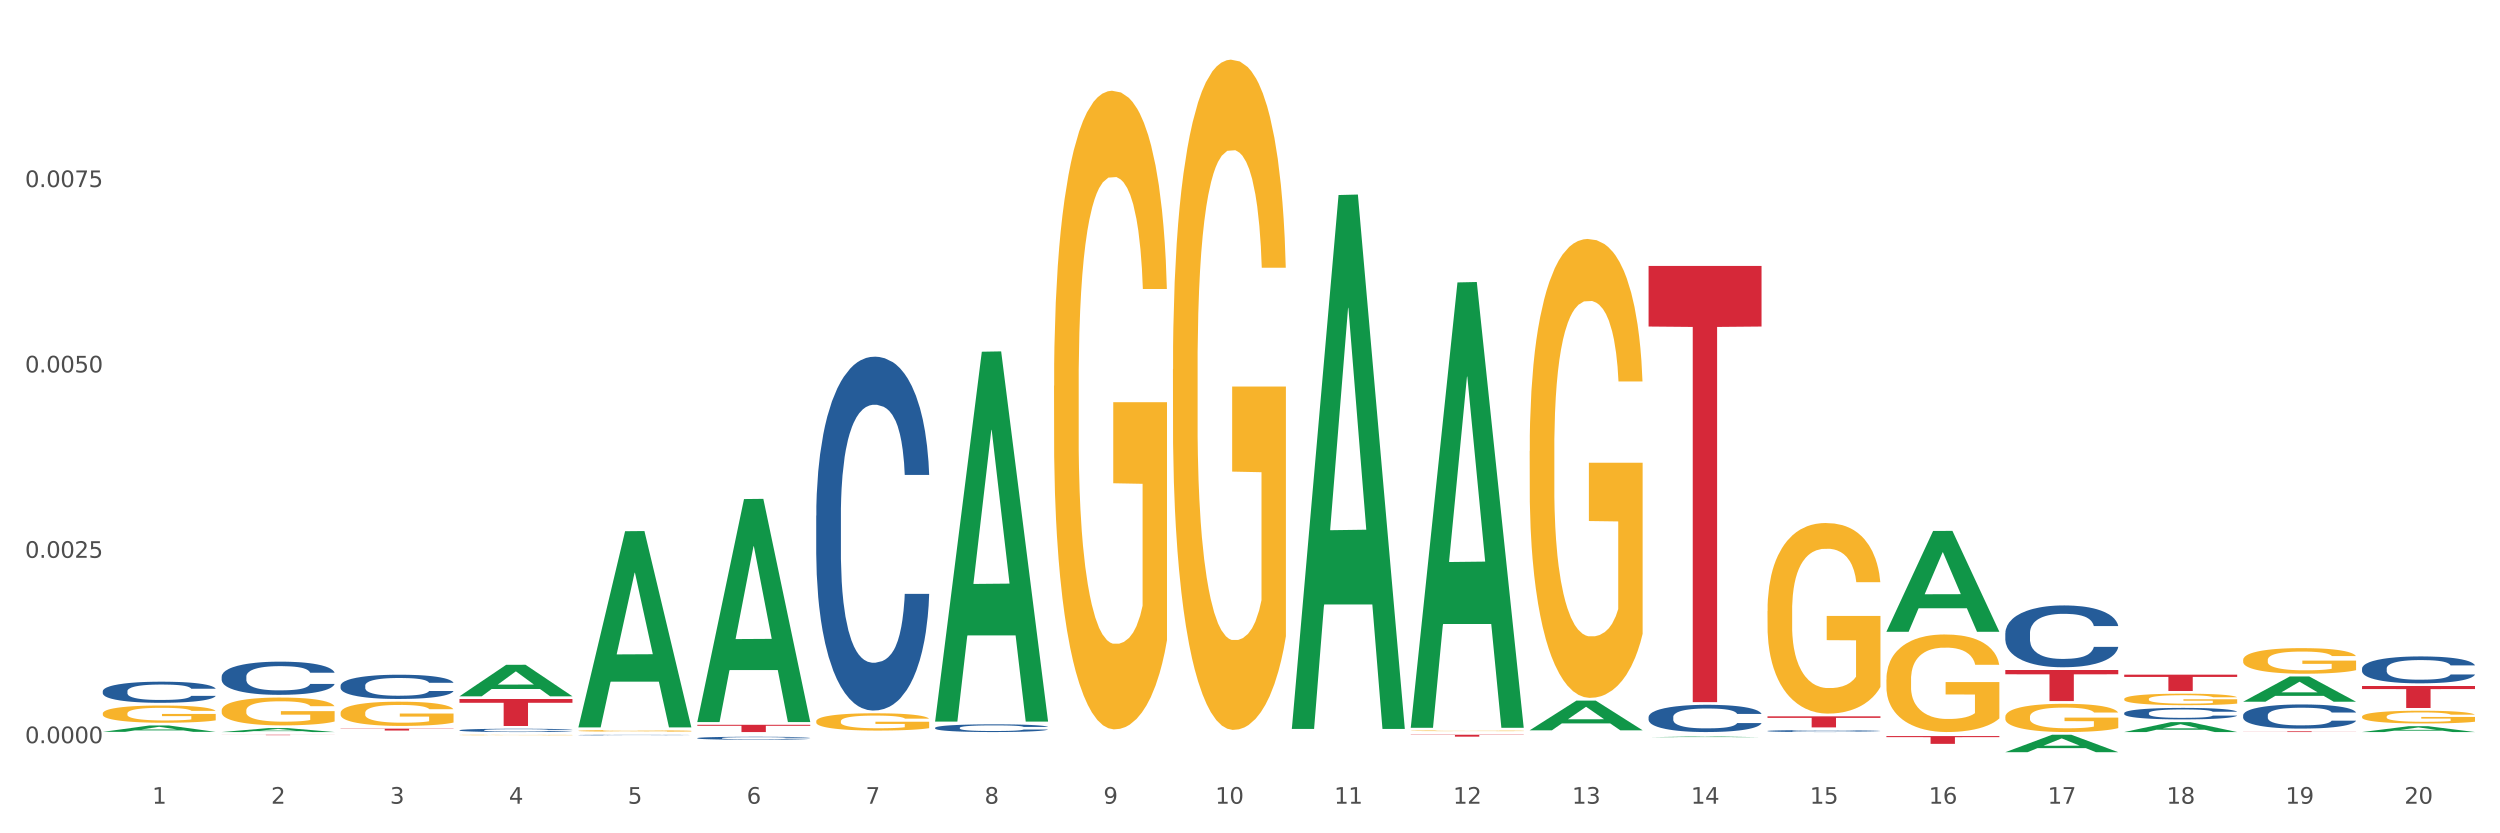 <?xml version="1.0" encoding="utf-8" standalone="no"?>
<!DOCTYPE svg PUBLIC "-//W3C//DTD SVG 1.1//EN"
  "http://www.w3.org/Graphics/SVG/1.1/DTD/svg11.dtd">
<svg xmlns:xlink="http://www.w3.org/1999/xlink" width="1080pt" height="360pt" viewBox="0 0 1080 360" xmlns="http://www.w3.org/2000/svg" version="1.1">
 <rect x="0" y="0" width="1080" height="360" fill="#333333" stroke="none"/>
 <defs>
  <style type="text/css">*{stroke-linejoin: round; stroke-linecap: butt}</style>
 </defs>
 <g id="figure_1">
  <g id="patch_1">
   <path d="M 0 360 
L 1080 360 
L 1080 0 
L 0 0 
z
" style="fill: #ffffff; stroke: #ffffff; stroke-linejoin: miter"/>
  </g>
  <g id="axes_1">
   <g id="matplotlib.axis_1">
    <g id="xtick_1">
     <g id="text_1">
      <!-- 1 -->
      <g style="fill: #4d4d4d" transform="translate(65.737 347.204) scale(0.096 -0.096)">
       <defs>
        <path id="DejaVuSans-31" d="M 794 531 
L 1825 531 
L 1825 4091 
L 703 3866 
L 703 4441 
L 1819 4666 
L 2450 4666 
L 2450 531 
L 3481 531 
L 3481 0 
L 794 0 
L 794 531 
z
" transform="scale(0.016)"/>
       </defs>
       <use xlink:href="#DejaVuSans-31"/>
      </g>
     </g>
    </g>
    <g id="xtick_2">
     <g id="text_2">
      <!-- 2 -->
      <g style="fill: #4d4d4d" transform="translate(117.106 347.204) scale(0.096 -0.096)">
       <defs>
        <path id="DejaVuSans-32" d="M 1228 531 
L 3431 531 
L 3431 0 
L 469 0 
L 469 531 
Q 828 903 1448 1529 
Q 2069 2156 2228 2338 
Q 2531 2678 2651 2914 
Q 2772 3150 2772 3378 
Q 2772 3750 2511 3984 
Q 2250 4219 1831 4219 
Q 1534 4219 1204 4116 
Q 875 4013 500 3803 
L 500 4441 
Q 881 4594 1212 4672 
Q 1544 4750 1819 4750 
Q 2544 4750 2975 4387 
Q 3406 4025 3406 3419 
Q 3406 3131 3298 2873 
Q 3191 2616 2906 2266 
Q 2828 2175 2409 1742 
Q 1991 1309 1228 531 
z
" transform="scale(0.016)"/>
       </defs>
       <use xlink:href="#DejaVuSans-32"/>
      </g>
     </g>
    </g>
    <g id="xtick_3">
     <g id="text_3">
      <!-- 3 -->
      <g style="fill: #4d4d4d" transform="translate(168.475 347.204) scale(0.096 -0.096)">
       <defs>
        <path id="DejaVuSans-33" d="M 2597 2516 
Q 3050 2419 3304 2112 
Q 3559 1806 3559 1356 
Q 3559 666 3084 287 
Q 2609 -91 1734 -91 
Q 1441 -91 1130 -33 
Q 819 25 488 141 
L 488 750 
Q 750 597 1062 519 
Q 1375 441 1716 441 
Q 2309 441 2620 675 
Q 2931 909 2931 1356 
Q 2931 1769 2642 2001 
Q 2353 2234 1838 2234 
L 1294 2234 
L 1294 2753 
L 1863 2753 
Q 2328 2753 2575 2939 
Q 2822 3125 2822 3475 
Q 2822 3834 2567 4026 
Q 2313 4219 1838 4219 
Q 1578 4219 1281 4162 
Q 984 4106 628 3988 
L 628 4550 
Q 988 4650 1302 4700 
Q 1616 4750 1894 4750 
Q 2613 4750 3031 4423 
Q 3450 4097 3450 3541 
Q 3450 3153 3228 2886 
Q 3006 2619 2597 2516 
z
" transform="scale(0.016)"/>
       </defs>
       <use xlink:href="#DejaVuSans-33"/>
      </g>
     </g>
    </g>
    <g id="xtick_4">
     <g id="text_4">
      <!-- 4 -->
      <g style="fill: #4d4d4d" transform="translate(219.844 347.204) scale(0.096 -0.096)">
       <defs>
        <path id="DejaVuSans-34" d="M 2419 4116 
L 825 1625 
L 2419 1625 
L 2419 4116 
z
M 2253 4666 
L 3047 4666 
L 3047 1625 
L 3713 1625 
L 3713 1100 
L 3047 1100 
L 3047 0 
L 2419 0 
L 2419 1100 
L 313 1100 
L 313 1709 
L 2253 4666 
z
" transform="scale(0.016)"/>
       </defs>
       <use xlink:href="#DejaVuSans-34"/>
      </g>
     </g>
    </g>
    <g id="xtick_5">
     <g id="text_5">
      <!-- 5 -->
      <g style="fill: #4d4d4d" transform="translate(271.213 347.204) scale(0.096 -0.096)">
       <defs>
        <path id="DejaVuSans-35" d="M 691 4666 
L 3169 4666 
L 3169 4134 
L 1269 4134 
L 1269 2991 
Q 1406 3038 1543 3061 
Q 1681 3084 1819 3084 
Q 2600 3084 3056 2656 
Q 3513 2228 3513 1497 
Q 3513 744 3044 326 
Q 2575 -91 1722 -91 
Q 1428 -91 1123 -41 
Q 819 9 494 109 
L 494 744 
Q 775 591 1075 516 
Q 1375 441 1709 441 
Q 2250 441 2565 725 
Q 2881 1009 2881 1497 
Q 2881 1984 2565 2268 
Q 2250 2553 1709 2553 
Q 1456 2553 1204 2497 
Q 953 2441 691 2322 
L 691 4666 
z
" transform="scale(0.016)"/>
       </defs>
       <use xlink:href="#DejaVuSans-35"/>
      </g>
     </g>
    </g>
    <g id="xtick_6">
     <g id="text_6">
      <!-- 6 -->
      <g style="fill: #4d4d4d" transform="translate(322.582 347.204) scale(0.096 -0.096)">
       <defs>
        <path id="DejaVuSans-36" d="M 2113 2584 
Q 1688 2584 1439 2293 
Q 1191 2003 1191 1497 
Q 1191 994 1439 701 
Q 1688 409 2113 409 
Q 2538 409 2786 701 
Q 3034 994 3034 1497 
Q 3034 2003 2786 2293 
Q 2538 2584 2113 2584 
z
M 3366 4563 
L 3366 3988 
Q 3128 4100 2886 4159 
Q 2644 4219 2406 4219 
Q 1781 4219 1451 3797 
Q 1122 3375 1075 2522 
Q 1259 2794 1537 2939 
Q 1816 3084 2150 3084 
Q 2853 3084 3261 2657 
Q 3669 2231 3669 1497 
Q 3669 778 3244 343 
Q 2819 -91 2113 -91 
Q 1303 -91 875 529 
Q 447 1150 447 2328 
Q 447 3434 972 4092 
Q 1497 4750 2381 4750 
Q 2619 4750 2861 4703 
Q 3103 4656 3366 4563 
z
" transform="scale(0.016)"/>
       </defs>
       <use xlink:href="#DejaVuSans-36"/>
      </g>
     </g>
    </g>
    <g id="xtick_7">
     <g id="text_7">
      <!-- 7 -->
      <g style="fill: #4d4d4d" transform="translate(373.95 347.204) scale(0.096 -0.096)">
       <defs>
        <path id="DejaVuSans-37" d="M 525 4666 
L 3525 4666 
L 3525 4397 
L 1831 0 
L 1172 0 
L 2766 4134 
L 525 4134 
L 525 4666 
z
" transform="scale(0.016)"/>
       </defs>
       <use xlink:href="#DejaVuSans-37"/>
      </g>
     </g>
    </g>
    <g id="xtick_8">
     <g id="text_8">
      <!-- 8 -->
      <g style="fill: #4d4d4d" transform="translate(425.319 347.204) scale(0.096 -0.096)">
       <defs>
        <path id="DejaVuSans-38" d="M 2034 2216 
Q 1584 2216 1326 1975 
Q 1069 1734 1069 1313 
Q 1069 891 1326 650 
Q 1584 409 2034 409 
Q 2484 409 2743 651 
Q 3003 894 3003 1313 
Q 3003 1734 2745 1975 
Q 2488 2216 2034 2216 
z
M 1403 2484 
Q 997 2584 770 2862 
Q 544 3141 544 3541 
Q 544 4100 942 4425 
Q 1341 4750 2034 4750 
Q 2731 4750 3128 4425 
Q 3525 4100 3525 3541 
Q 3525 3141 3298 2862 
Q 3072 2584 2669 2484 
Q 3125 2378 3379 2068 
Q 3634 1759 3634 1313 
Q 3634 634 3220 271 
Q 2806 -91 2034 -91 
Q 1263 -91 848 271 
Q 434 634 434 1313 
Q 434 1759 690 2068 
Q 947 2378 1403 2484 
z
M 1172 3481 
Q 1172 3119 1398 2916 
Q 1625 2713 2034 2713 
Q 2441 2713 2670 2916 
Q 2900 3119 2900 3481 
Q 2900 3844 2670 4047 
Q 2441 4250 2034 4250 
Q 1625 4250 1398 4047 
Q 1172 3844 1172 3481 
z
" transform="scale(0.016)"/>
       </defs>
       <use xlink:href="#DejaVuSans-38"/>
      </g>
     </g>
    </g>
    <g id="xtick_9">
     <g id="text_9">
      <!-- 9 -->
      <g style="fill: #4d4d4d" transform="translate(476.688 347.204) scale(0.096 -0.096)">
       <defs>
        <path id="DejaVuSans-39" d="M 703 97 
L 703 672 
Q 941 559 1184 500 
Q 1428 441 1663 441 
Q 2288 441 2617 861 
Q 2947 1281 2994 2138 
Q 2813 1869 2534 1725 
Q 2256 1581 1919 1581 
Q 1219 1581 811 2004 
Q 403 2428 403 3163 
Q 403 3881 828 4315 
Q 1253 4750 1959 4750 
Q 2769 4750 3195 4129 
Q 3622 3509 3622 2328 
Q 3622 1225 3098 567 
Q 2575 -91 1691 -91 
Q 1453 -91 1209 -44 
Q 966 3 703 97 
z
M 1959 2075 
Q 2384 2075 2632 2365 
Q 2881 2656 2881 3163 
Q 2881 3666 2632 3958 
Q 2384 4250 1959 4250 
Q 1534 4250 1286 3958 
Q 1038 3666 1038 3163 
Q 1038 2656 1286 2365 
Q 1534 2075 1959 2075 
z
" transform="scale(0.016)"/>
       </defs>
       <use xlink:href="#DejaVuSans-39"/>
      </g>
     </g>
    </g>
    <g id="xtick_10">
     <g id="text_10">
      <!-- 10 -->
      <g style="fill: #4d4d4d" transform="translate(525.003 347.204) scale(0.096 -0.096)">
       <defs>
        <path id="DejaVuSans-30" d="M 2034 4250 
Q 1547 4250 1301 3770 
Q 1056 3291 1056 2328 
Q 1056 1369 1301 889 
Q 1547 409 2034 409 
Q 2525 409 2770 889 
Q 3016 1369 3016 2328 
Q 3016 3291 2770 3770 
Q 2525 4250 2034 4250 
z
M 2034 4750 
Q 2819 4750 3233 4129 
Q 3647 3509 3647 2328 
Q 3647 1150 3233 529 
Q 2819 -91 2034 -91 
Q 1250 -91 836 529 
Q 422 1150 422 2328 
Q 422 3509 836 4129 
Q 1250 4750 2034 4750 
z
" transform="scale(0.016)"/>
       </defs>
       <use xlink:href="#DejaVuSans-31"/>
       <use xlink:href="#DejaVuSans-30" transform="translate(63.623 0)"/>
      </g>
     </g>
    </g>
    <g id="xtick_11">
     <g id="text_11">
      <!-- 11 -->
      <g style="fill: #4d4d4d" transform="translate(576.372 347.204) scale(0.096 -0.096)">
       <use xlink:href="#DejaVuSans-31"/>
       <use xlink:href="#DejaVuSans-31" transform="translate(63.623 0)"/>
      </g>
     </g>
    </g>
    <g id="xtick_12">
     <g id="text_12">
      <!-- 12 -->
      <g style="fill: #4d4d4d" transform="translate(627.741 347.204) scale(0.096 -0.096)">
       <use xlink:href="#DejaVuSans-31"/>
       <use xlink:href="#DejaVuSans-32" transform="translate(63.623 0)"/>
      </g>
     </g>
    </g>
    <g id="xtick_13">
     <g id="text_13">
      <!-- 13 -->
      <g style="fill: #4d4d4d" transform="translate(679.11 347.204) scale(0.096 -0.096)">
       <use xlink:href="#DejaVuSans-31"/>
       <use xlink:href="#DejaVuSans-33" transform="translate(63.623 0)"/>
      </g>
     </g>
    </g>
    <g id="xtick_14">
     <g id="text_14">
      <!-- 14 -->
      <g style="fill: #4d4d4d" transform="translate(730.479 347.204) scale(0.096 -0.096)">
       <use xlink:href="#DejaVuSans-31"/>
       <use xlink:href="#DejaVuSans-34" transform="translate(63.623 0)"/>
      </g>
     </g>
    </g>
    <g id="xtick_15">
     <g id="text_15">
      <!-- 15 -->
      <g style="fill: #4d4d4d" transform="translate(781.847 347.204) scale(0.096 -0.096)">
       <use xlink:href="#DejaVuSans-31"/>
       <use xlink:href="#DejaVuSans-35" transform="translate(63.623 0)"/>
      </g>
     </g>
    </g>
    <g id="xtick_16">
     <g id="text_16">
      <!-- 16 -->
      <g style="fill: #4d4d4d" transform="translate(833.216 347.204) scale(0.096 -0.096)">
       <use xlink:href="#DejaVuSans-31"/>
       <use xlink:href="#DejaVuSans-36" transform="translate(63.623 0)"/>
      </g>
     </g>
    </g>
    <g id="xtick_17">
     <g id="text_17">
      <!-- 17 -->
      <g style="fill: #4d4d4d" transform="translate(884.585 347.204) scale(0.096 -0.096)">
       <use xlink:href="#DejaVuSans-31"/>
       <use xlink:href="#DejaVuSans-37" transform="translate(63.623 0)"/>
      </g>
     </g>
    </g>
    <g id="xtick_18">
     <g id="text_18">
      <!-- 18 -->
      <g style="fill: #4d4d4d" transform="translate(935.954 347.204) scale(0.096 -0.096)">
       <use xlink:href="#DejaVuSans-31"/>
       <use xlink:href="#DejaVuSans-38" transform="translate(63.623 0)"/>
      </g>
     </g>
    </g>
    <g id="xtick_19">
     <g id="text_19">
      <!-- 19 -->
      <g style="fill: #4d4d4d" transform="translate(987.323 347.204) scale(0.096 -0.096)">
       <use xlink:href="#DejaVuSans-31"/>
       <use xlink:href="#DejaVuSans-39" transform="translate(63.623 0)"/>
      </g>
     </g>
    </g>
    <g id="xtick_20">
     <g id="text_20">
      <!-- 20 -->
      <g style="fill: #4d4d4d" transform="translate(1038.692 347.204) scale(0.096 -0.096)">
       <use xlink:href="#DejaVuSans-32"/>
       <use xlink:href="#DejaVuSans-30" transform="translate(63.623 0)"/>
      </g>
     </g>
    </g>
    <g id="xtick_21"/>
    <g id="xtick_22"/>
    <g id="xtick_23"/>
    <g id="xtick_24"/>
    <g id="xtick_25"/>
    <g id="xtick_26"/>
    <g id="xtick_27"/>
    <g id="xtick_28"/>
    <g id="xtick_29"/>
    <g id="xtick_30"/>
    <g id="xtick_31"/>
    <g id="xtick_32"/>
    <g id="xtick_33"/>
    <g id="xtick_34"/>
    <g id="xtick_35"/>
    <g id="xtick_36"/>
    <g id="xtick_37"/>
    <g id="xtick_38"/>
    <g id="xtick_39"/>
   </g>
   <g id="matplotlib.axis_2">
    <g id="ytick_1">
     <g id="text_21">
      <!-- 0.0000 -->
      <g style="fill: #4d4d4d" transform="translate(10.8 321.058) scale(0.096 -0.096)">
       <defs>
        <path id="DejaVuSans-2e" d="M 684 794 
L 1344 794 
L 1344 0 
L 684 0 
L 684 794 
z
" transform="scale(0.016)"/>
       </defs>
       <use xlink:href="#DejaVuSans-30"/>
       <use xlink:href="#DejaVuSans-2e" transform="translate(63.623 0)"/>
       <use xlink:href="#DejaVuSans-30" transform="translate(95.41 0)"/>
       <use xlink:href="#DejaVuSans-30" transform="translate(159.033 0)"/>
       <use xlink:href="#DejaVuSans-30" transform="translate(222.656 0)"/>
       <use xlink:href="#DejaVuSans-30" transform="translate(286.279 0)"/>
      </g>
     </g>
    </g>
    <g id="ytick_2">
     <g id="text_22">
      <!-- 0.0025 -->
      <g style="fill: #4d4d4d" transform="translate(10.8 240.977) scale(0.096 -0.096)">
       <use xlink:href="#DejaVuSans-30"/>
       <use xlink:href="#DejaVuSans-2e" transform="translate(63.623 0)"/>
       <use xlink:href="#DejaVuSans-30" transform="translate(95.41 0)"/>
       <use xlink:href="#DejaVuSans-30" transform="translate(159.033 0)"/>
       <use xlink:href="#DejaVuSans-32" transform="translate(222.656 0)"/>
       <use xlink:href="#DejaVuSans-35" transform="translate(286.279 0)"/>
      </g>
     </g>
    </g>
    <g id="ytick_3">
     <g id="text_23">
      <!-- 0.0050 -->
      <g style="fill: #4d4d4d" transform="translate(10.8 160.897) scale(0.096 -0.096)">
       <use xlink:href="#DejaVuSans-30"/>
       <use xlink:href="#DejaVuSans-2e" transform="translate(63.623 0)"/>
       <use xlink:href="#DejaVuSans-30" transform="translate(95.41 0)"/>
       <use xlink:href="#DejaVuSans-30" transform="translate(159.033 0)"/>
       <use xlink:href="#DejaVuSans-35" transform="translate(222.656 0)"/>
       <use xlink:href="#DejaVuSans-30" transform="translate(286.279 0)"/>
      </g>
     </g>
    </g>
    <g id="ytick_4">
     <g id="text_24">
      <!-- 0.0075 -->
      <g style="fill: #4d4d4d" transform="translate(10.8 80.817) scale(0.096 -0.096)">
       <use xlink:href="#DejaVuSans-30"/>
       <use xlink:href="#DejaVuSans-2e" transform="translate(63.623 0)"/>
       <use xlink:href="#DejaVuSans-30" transform="translate(95.41 0)"/>
       <use xlink:href="#DejaVuSans-30" transform="translate(159.033 0)"/>
       <use xlink:href="#DejaVuSans-37" transform="translate(222.656 0)"/>
       <use xlink:href="#DejaVuSans-35" transform="translate(286.279 0)"/>
      </g>
     </g>
    </g>
    <g id="ytick_5"/>
    <g id="ytick_6"/>
    <g id="ytick_7"/>
    <g id="ytick_8"/>
   </g>
   <g id="PolyCollection_1">
    <path d="M 44.391 316.167 
L 44.441 316.164 
L 64.565 313.402 
L 72.917 313.399 
L 93.191 316.172 
L 83.532 316.172 
L 79.155 315.527 
L 58.377 315.527 
L 58.226 315.537 
L 54 316.172 
L 44.391 316.172 
L 44.391 316.167 
L 60.993 315.141 
L 76.539 315.139 
L 68.842 313.99 
L 68.741 313.985 
L 68.64 313.993 
L 60.943 315.139 
L 60.993 315.141 
L 44.391 316.167 
z
" clip-path="url(#p324805e0b8)" style="fill: #109648"/>
    <path d="M 814.924 293.571 
L 814.982 293.533 
L 814.982 292.147 
L 815.097 290.954 
L 815.673 288.067 
L 816.537 285.68 
L 817.171 284.41 
L 817.805 283.37 
L 818.554 282.331 
L 819.476 281.253 
L 821.147 279.675 
L 822.184 278.867 
L 823.451 278.02 
L 825.756 276.788 
L 827.427 276.095 
L 829.155 275.518 
L 831.978 274.825 
L 833.822 274.517 
L 835.781 274.286 
L 838.143 274.132 
L 839.929 274.094 
L 843.847 274.209 
L 847.189 274.556 
L 848.802 274.825 
L 850.876 275.287 
L 851.971 275.595 
L 853.757 276.211 
L 855.601 277.019 
L 856.868 277.712 
L 858.77 279.021 
L 860.21 280.33 
L 861.535 281.946 
L 862.227 283.063 
L 862.745 284.102 
L 863.206 285.295 
L 863.667 287.181 
L 853.296 287.181 
L 852.893 285.834 
L 852.259 284.564 
L 851.337 283.332 
L 850.531 282.562 
L 849.148 281.6 
L 847.88 280.984 
L 846.555 280.522 
L 844.942 280.137 
L 843.674 279.945 
L 841.888 279.791 
L 838.374 279.829 
L 836.011 280.137 
L 834.398 280.522 
L 833.361 280.868 
L 832.439 281.253 
L 831.402 281.792 
L 830.192 282.601 
L 829.328 283.332 
L 828.464 284.256 
L 827.772 285.18 
L 827.139 286.257 
L 826.62 287.412 
L 826.217 288.606 
L 825.871 290.068 
L 825.583 292.493 
L 825.583 297.767 
L 825.698 298.96 
L 825.986 300.538 
L 826.332 301.732 
L 826.908 303.156 
L 827.427 304.118 
L 828.406 305.504 
L 829.501 306.659 
L 830.365 307.39 
L 831.229 308.006 
L 832.727 308.853 
L 834.398 309.546 
L 835.839 309.969 
L 837.797 310.354 
L 839.123 310.508 
L 840.275 310.585 
L 843.098 310.585 
L 845.115 310.47 
L 847.362 310.2 
L 849.09 309.854 
L 850.531 309.43 
L 852.144 308.738 
L 853.181 308.083 
L 853.181 300.038 
L 840.505 300 
L 840.505 294.649 
L 863.725 294.649 
L 863.725 310.354 
L 862.745 311.163 
L 861.65 311.894 
L 860.498 312.548 
L 858.77 313.357 
L 856.695 314.127 
L 854.852 314.666 
L 852.893 315.127 
L 850.588 315.551 
L 847.592 315.936 
L 845.748 316.09 
L 843.444 316.205 
L 840.736 316.244 
L 838.374 316.167 
L 836.069 315.974 
L 833.649 315.628 
L 831.287 315.127 
L 829.501 314.627 
L 827.715 314.011 
L 825.813 313.203 
L 824.315 312.433 
L 823.163 311.74 
L 821.896 310.855 
L 820.513 309.7 
L 819.476 308.661 
L 818.554 307.583 
L 817.574 306.197 
L 816.883 305.004 
L 816.192 303.502 
L 815.788 302.386 
L 815.327 300.654 
L 814.982 298.229 
L 814.924 293.571 
z
" clip-path="url(#p324805e0b8)" style="fill: #f7b32b"/>
    <path d="M 866.293 309.679 
L 866.351 309.668 
L 866.351 309.267 
L 866.466 308.921 
L 867.042 308.085 
L 867.906 307.394 
L 868.54 307.027 
L 869.174 306.726 
L 869.923 306.425 
L 870.845 306.113 
L 872.515 305.656 
L 873.553 305.422 
L 874.82 305.176 
L 877.125 304.82 
L 878.796 304.619 
L 880.524 304.452 
L 883.347 304.251 
L 885.191 304.162 
L 887.15 304.095 
L 889.512 304.051 
L 891.298 304.04 
L 895.216 304.073 
L 898.558 304.173 
L 900.171 304.251 
L 902.245 304.385 
L 903.34 304.474 
L 905.126 304.653 
L 906.97 304.887 
L 908.237 305.087 
L 910.138 305.466 
L 911.579 305.845 
L 912.904 306.313 
L 913.595 306.636 
L 914.114 306.937 
L 914.575 307.283 
L 915.036 307.829 
L 904.665 307.829 
L 904.262 307.439 
L 903.628 307.071 
L 902.706 306.714 
L 901.899 306.492 
L 900.517 306.213 
L 899.249 306.035 
L 897.924 305.901 
L 896.311 305.789 
L 895.043 305.734 
L 893.257 305.689 
L 889.743 305.7 
L 887.38 305.789 
L 885.767 305.901 
L 884.73 306.001 
L 883.808 306.113 
L 882.771 306.269 
L 881.561 306.503 
L 880.697 306.714 
L 879.833 306.982 
L 879.141 307.249 
L 878.507 307.562 
L 877.989 307.896 
L 877.586 308.241 
L 877.24 308.665 
L 876.952 309.367 
L 876.952 310.894 
L 877.067 311.239 
L 877.355 311.696 
L 877.701 312.042 
L 878.277 312.454 
L 878.796 312.733 
L 879.775 313.134 
L 880.87 313.469 
L 881.734 313.68 
L 882.598 313.859 
L 884.096 314.104 
L 885.767 314.304 
L 887.207 314.427 
L 889.166 314.539 
L 890.492 314.583 
L 891.644 314.605 
L 894.467 314.605 
L 896.484 314.572 
L 898.731 314.494 
L 900.459 314.394 
L 901.899 314.271 
L 903.513 314.07 
L 904.55 313.881 
L 904.55 311.552 
L 891.874 311.54 
L 891.874 309.991 
L 915.093 309.991 
L 915.093 314.539 
L 914.114 314.773 
L 913.019 314.984 
L 911.867 315.174 
L 910.138 315.408 
L 908.064 315.631 
L 906.221 315.787 
L 904.262 315.921 
L 901.957 316.043 
L 898.961 316.155 
L 897.117 316.199 
L 894.813 316.233 
L 892.105 316.244 
L 889.743 316.221 
L 887.438 316.166 
L 885.018 316.065 
L 882.656 315.921 
L 880.87 315.776 
L 879.084 315.597 
L 877.182 315.363 
L 875.684 315.14 
L 874.532 314.94 
L 873.264 314.683 
L 871.882 314.349 
L 870.845 314.048 
L 869.923 313.736 
L 868.943 313.335 
L 868.252 312.989 
L 867.56 312.555 
L 867.157 312.231 
L 866.696 311.73 
L 866.351 311.028 
L 866.293 309.679 
z
" clip-path="url(#p324805e0b8)" style="fill: #f7b32b"/>
    <path d="M 917.662 301.965 
L 917.719 301.961 
L 917.719 301.797 
L 917.835 301.656 
L 918.411 301.315 
L 919.275 301.033 
L 919.909 300.883 
L 920.543 300.76 
L 921.292 300.638 
L 922.213 300.51 
L 923.884 300.324 
L 924.921 300.228 
L 926.189 300.128 
L 928.494 299.983 
L 930.164 299.901 
L 931.893 299.833 
L 934.716 299.751 
L 936.56 299.715 
L 938.519 299.687 
L 940.881 299.669 
L 942.667 299.665 
L 946.585 299.678 
L 949.927 299.719 
L 951.54 299.751 
L 953.614 299.806 
L 954.709 299.842 
L 956.495 299.915 
L 958.338 300.01 
L 959.606 300.092 
L 961.507 300.247 
L 962.948 300.401 
L 964.273 300.592 
L 964.964 300.724 
L 965.483 300.847 
L 965.944 300.988 
L 966.405 301.211 
L 956.034 301.211 
L 955.631 301.051 
L 954.997 300.901 
L 954.075 300.756 
L 953.268 300.665 
L 951.886 300.551 
L 950.618 300.479 
L 949.293 300.424 
L 947.68 300.378 
L 946.412 300.356 
L 944.626 300.338 
L 941.111 300.342 
L 938.749 300.378 
L 937.136 300.424 
L 936.099 300.465 
L 935.177 300.51 
L 934.14 300.574 
L 932.93 300.669 
L 932.066 300.756 
L 931.201 300.865 
L 930.51 300.974 
L 929.876 301.101 
L 929.358 301.238 
L 928.954 301.379 
L 928.609 301.552 
L 928.321 301.838 
L 928.321 302.461 
L 928.436 302.602 
L 928.724 302.788 
L 929.07 302.929 
L 929.646 303.098 
L 930.164 303.211 
L 931.144 303.375 
L 932.239 303.511 
L 933.103 303.598 
L 933.967 303.67 
L 935.465 303.77 
L 937.136 303.852 
L 938.576 303.902 
L 940.535 303.948 
L 941.86 303.966 
L 943.013 303.975 
L 945.836 303.975 
L 947.852 303.961 
L 950.099 303.93 
L 951.828 303.889 
L 953.268 303.839 
L 954.882 303.757 
L 955.919 303.68 
L 955.919 302.729 
L 943.243 302.725 
L 943.243 302.093 
L 966.462 302.093 
L 966.462 303.948 
L 965.483 304.043 
L 964.388 304.13 
L 963.236 304.207 
L 961.507 304.302 
L 959.433 304.393 
L 957.589 304.457 
L 955.631 304.512 
L 953.326 304.562 
L 950.33 304.607 
L 948.486 304.625 
L 946.182 304.639 
L 943.474 304.643 
L 941.111 304.634 
L 938.807 304.612 
L 936.387 304.571 
L 934.025 304.512 
L 932.239 304.452 
L 930.452 304.38 
L 928.551 304.284 
L 927.053 304.193 
L 925.901 304.111 
L 924.633 304.007 
L 923.251 303.87 
L 922.213 303.748 
L 921.292 303.62 
L 920.312 303.457 
L 919.621 303.316 
L 918.929 303.138 
L 918.526 303.007 
L 918.065 302.802 
L 917.719 302.516 
L 917.662 301.965 
z
" clip-path="url(#p324805e0b8)" style="fill: #f7b32b"/>
    <path d="M 969.031 285.102 
L 969.088 285.091 
L 969.088 284.728 
L 969.204 284.414 
L 969.78 283.656 
L 970.644 283.03 
L 971.278 282.696 
L 971.911 282.423 
L 972.66 282.15 
L 973.582 281.867 
L 975.253 281.453 
L 976.29 281.241 
L 977.558 281.018 
L 979.862 280.695 
L 981.533 280.513 
L 983.262 280.361 
L 986.085 280.179 
L 987.929 280.099 
L 989.888 280.038 
L 992.25 279.998 
L 994.036 279.987 
L 997.954 280.018 
L 1001.295 280.109 
L 1002.909 280.179 
L 1004.983 280.301 
L 1006.078 280.382 
L 1007.864 280.543 
L 1009.707 280.756 
L 1010.975 280.937 
L 1012.876 281.281 
L 1014.317 281.625 
L 1015.642 282.049 
L 1016.333 282.342 
L 1016.852 282.615 
L 1017.313 282.929 
L 1017.774 283.424 
L 1007.403 283.424 
L 1006.999 283.07 
L 1006.366 282.737 
L 1005.444 282.413 
L 1004.637 282.211 
L 1003.254 281.958 
L 1001.987 281.797 
L 1000.662 281.675 
L 999.048 281.574 
L 997.781 281.524 
L 995.995 281.483 
L 992.48 281.493 
L 990.118 281.574 
L 988.505 281.675 
L 987.468 281.766 
L 986.546 281.867 
L 985.509 282.009 
L 984.299 282.221 
L 983.435 282.413 
L 982.57 282.656 
L 981.879 282.898 
L 981.245 283.181 
L 980.727 283.484 
L 980.323 283.798 
L 979.978 284.182 
L 979.69 284.819 
L 979.69 286.203 
L 979.805 286.517 
L 980.093 286.931 
L 980.439 287.244 
L 981.015 287.618 
L 981.533 287.871 
L 982.513 288.235 
L 983.607 288.538 
L 984.472 288.73 
L 985.336 288.892 
L 986.834 289.114 
L 988.505 289.296 
L 989.945 289.407 
L 991.904 289.508 
L 993.229 289.549 
L 994.382 289.569 
L 997.205 289.569 
L 999.221 289.539 
L 1001.468 289.468 
L 1003.197 289.377 
L 1004.637 289.266 
L 1006.25 289.084 
L 1007.287 288.912 
L 1007.287 286.8 
L 994.612 286.789 
L 994.612 285.385 
L 1017.831 285.385 
L 1017.831 289.508 
L 1016.852 289.721 
L 1015.757 289.913 
L 1014.605 290.084 
L 1012.876 290.297 
L 1010.802 290.499 
L 1008.958 290.64 
L 1006.999 290.762 
L 1004.695 290.873 
L 1001.699 290.974 
L 999.855 291.014 
L 997.55 291.045 
L 994.842 291.055 
L 992.48 291.034 
L 990.176 290.984 
L 987.756 290.893 
L 985.394 290.762 
L 983.607 290.63 
L 981.821 290.468 
L 979.92 290.256 
L 978.422 290.054 
L 977.27 289.872 
L 976.002 289.64 
L 974.619 289.336 
L 973.582 289.064 
L 972.66 288.781 
L 971.681 288.417 
L 970.99 288.103 
L 970.298 287.709 
L 969.895 287.416 
L 969.434 286.961 
L 969.088 286.325 
L 969.031 285.102 
z
" clip-path="url(#p324805e0b8)" style="fill: #f7b32b"/>
    <path d="M 1020.4 309.58 
L 1020.457 309.575 
L 1020.457 309.394 
L 1020.572 309.237 
L 1021.149 308.859 
L 1022.013 308.547 
L 1022.647 308.38 
L 1023.28 308.244 
L 1024.029 308.108 
L 1024.951 307.967 
L 1026.622 307.76 
L 1027.659 307.654 
L 1028.927 307.543 
L 1031.231 307.382 
L 1032.902 307.291 
L 1034.631 307.216 
L 1037.454 307.125 
L 1039.297 307.085 
L 1041.256 307.054 
L 1043.619 307.034 
L 1045.405 307.029 
L 1049.323 307.044 
L 1052.664 307.09 
L 1054.278 307.125 
L 1056.352 307.185 
L 1057.446 307.226 
L 1059.232 307.306 
L 1061.076 307.412 
L 1062.344 307.503 
L 1064.245 307.674 
L 1065.685 307.846 
L 1067.011 308.058 
L 1067.702 308.204 
L 1068.221 308.34 
L 1068.681 308.496 
L 1069.142 308.743 
L 1058.772 308.743 
L 1058.368 308.567 
L 1057.734 308.4 
L 1056.813 308.239 
L 1056.006 308.138 
L 1054.623 308.012 
L 1053.356 307.932 
L 1052.031 307.871 
L 1050.417 307.821 
L 1049.15 307.795 
L 1047.364 307.775 
L 1043.849 307.78 
L 1041.487 307.821 
L 1039.874 307.871 
L 1038.837 307.916 
L 1037.915 307.967 
L 1036.878 308.037 
L 1035.668 308.143 
L 1034.803 308.239 
L 1033.939 308.36 
L 1033.248 308.481 
L 1032.614 308.622 
L 1032.096 308.773 
L 1031.692 308.93 
L 1031.347 309.121 
L 1031.058 309.439 
L 1031.058 310.13 
L 1031.174 310.286 
L 1031.462 310.493 
L 1031.807 310.649 
L 1032.384 310.835 
L 1032.902 310.961 
L 1033.882 311.143 
L 1034.976 311.294 
L 1035.841 311.39 
L 1036.705 311.471 
L 1038.203 311.581 
L 1039.874 311.672 
L 1041.314 311.728 
L 1043.273 311.778 
L 1044.598 311.798 
L 1045.75 311.808 
L 1048.574 311.808 
L 1050.59 311.793 
L 1052.837 311.758 
L 1054.566 311.713 
L 1056.006 311.657 
L 1057.619 311.566 
L 1058.656 311.481 
L 1058.656 310.427 
L 1045.981 310.422 
L 1045.981 309.721 
L 1069.2 309.721 
L 1069.2 311.778 
L 1068.221 311.884 
L 1067.126 311.98 
L 1065.974 312.065 
L 1064.245 312.171 
L 1062.171 312.272 
L 1060.327 312.343 
L 1058.368 312.403 
L 1056.064 312.459 
L 1053.068 312.509 
L 1051.224 312.529 
L 1048.919 312.544 
L 1046.211 312.549 
L 1043.849 312.539 
L 1041.545 312.514 
L 1039.125 312.469 
L 1036.762 312.403 
L 1034.976 312.338 
L 1033.19 312.257 
L 1031.289 312.151 
L 1029.791 312.05 
L 1028.639 311.96 
L 1027.371 311.844 
L 1025.988 311.692 
L 1024.951 311.556 
L 1024.029 311.415 
L 1023.05 311.234 
L 1022.359 311.077 
L 1021.667 310.881 
L 1021.264 310.735 
L 1020.803 310.508 
L 1020.457 310.19 
L 1020.4 309.58 
z
" clip-path="url(#p324805e0b8)" style="fill: #f7b32b"/>
    <path d="M 44.391 308.223 
L 44.449 308.216 
L 44.449 307.971 
L 44.564 307.76 
L 45.14 307.249 
L 46.004 306.827 
L 46.638 306.603 
L 47.272 306.419 
L 48.021 306.235 
L 48.943 306.045 
L 50.613 305.765 
L 51.651 305.622 
L 52.918 305.473 
L 55.223 305.255 
L 56.894 305.132 
L 58.622 305.03 
L 61.445 304.908 
L 63.289 304.853 
L 65.248 304.812 
L 67.61 304.785 
L 69.396 304.778 
L 73.314 304.799 
L 76.656 304.86 
L 78.269 304.908 
L 80.343 304.989 
L 81.438 305.044 
L 83.224 305.153 
L 85.068 305.296 
L 86.335 305.418 
L 88.236 305.65 
L 89.677 305.881 
L 91.002 306.167 
L 91.693 306.365 
L 92.212 306.548 
L 92.673 306.759 
L 93.134 307.093 
L 82.763 307.093 
L 82.36 306.855 
L 81.726 306.63 
L 80.804 306.412 
L 79.997 306.276 
L 78.615 306.106 
L 77.347 305.997 
L 76.022 305.915 
L 74.409 305.847 
L 73.141 305.813 
L 71.355 305.786 
L 67.841 305.793 
L 65.478 305.847 
L 63.865 305.915 
L 62.828 305.976 
L 61.906 306.045 
L 60.869 306.14 
L 59.659 306.283 
L 58.795 306.412 
L 57.931 306.576 
L 57.239 306.739 
L 56.606 306.93 
L 56.087 307.134 
L 55.684 307.345 
L 55.338 307.603 
L 55.05 308.032 
L 55.05 308.965 
L 55.165 309.176 
L 55.453 309.455 
L 55.799 309.666 
L 56.375 309.918 
L 56.894 310.088 
L 57.873 310.333 
L 58.968 310.537 
L 59.832 310.667 
L 60.696 310.776 
L 62.194 310.925 
L 63.865 311.048 
L 65.305 311.123 
L 67.264 311.191 
L 68.59 311.218 
L 69.742 311.232 
L 72.565 311.232 
L 74.582 311.211 
L 76.829 311.164 
L 78.557 311.102 
L 79.997 311.028 
L 81.611 310.905 
L 82.648 310.789 
L 82.648 309.367 
L 69.972 309.36 
L 69.972 308.414 
L 93.191 308.414 
L 93.191 311.191 
L 92.212 311.334 
L 91.117 311.463 
L 89.965 311.579 
L 88.236 311.722 
L 86.162 311.858 
L 84.319 311.953 
L 82.36 312.035 
L 80.055 312.11 
L 77.059 312.178 
L 75.215 312.205 
L 72.911 312.226 
L 70.203 312.232 
L 67.841 312.219 
L 65.536 312.185 
L 63.116 312.124 
L 60.754 312.035 
L 58.968 311.947 
L 57.182 311.838 
L 55.28 311.695 
L 53.782 311.559 
L 52.63 311.436 
L 51.362 311.279 
L 49.98 311.075 
L 48.943 310.891 
L 48.021 310.701 
L 47.041 310.456 
L 46.35 310.245 
L 45.659 309.979 
L 45.255 309.782 
L 44.794 309.475 
L 44.449 309.047 
L 44.391 308.223 
z
" clip-path="url(#p324805e0b8)" style="fill: #f7b32b"/>
    <path d="M 44.391 298.587 
L 44.449 298.579 
L 44.449 298.346 
L 44.622 298.029 
L 45.256 297.446 
L 46.064 297.004 
L 47.448 296.488 
L 48.198 296.271 
L 49.179 296.029 
L 51.198 295.638 
L 53.505 295.304 
L 55.12 295.121 
L 56.332 295.004 
L 59.043 294.796 
L 60.6 294.704 
L 62.215 294.629 
L 63.6 294.579 
L 65.907 294.521 
L 67.753 294.496 
L 69.887 294.488 
L 71.675 294.496 
L 74.04 294.529 
L 77.501 294.629 
L 78.828 294.688 
L 80.616 294.788 
L 82.462 294.921 
L 83.962 295.054 
L 85.693 295.246 
L 87.481 295.496 
L 89.211 295.813 
L 90.423 296.104 
L 91.403 296.413 
L 92.268 296.788 
L 92.903 297.196 
L 93.191 297.537 
L 82.635 297.537 
L 82.347 297.229 
L 81.77 296.896 
L 81.193 296.671 
L 80.559 296.488 
L 79.578 296.279 
L 78.713 296.146 
L 77.271 295.988 
L 75.944 295.888 
L 74.848 295.829 
L 73.521 295.779 
L 70.695 295.729 
L 68.676 295.729 
L 67.407 295.746 
L 65.849 295.788 
L 64.523 295.846 
L 62.965 295.946 
L 61.754 296.054 
L 60.542 296.196 
L 59.85 296.296 
L 58.812 296.479 
L 58.12 296.629 
L 57.197 296.888 
L 56.678 297.071 
L 55.755 297.546 
L 55.351 297.896 
L 55.178 298.137 
L 55.062 298.404 
L 55.062 299.704 
L 55.409 300.287 
L 55.697 300.537 
L 56.158 300.82 
L 57.024 301.187 
L 58.293 301.545 
L 59.62 301.804 
L 60.715 301.962 
L 61.754 302.079 
L 62.792 302.17 
L 64.061 302.254 
L 65.099 302.304 
L 66.657 302.354 
L 68.503 302.379 
L 69.945 302.379 
L 72.887 302.337 
L 74.213 302.295 
L 75.483 302.237 
L 76.867 302.145 
L 77.963 302.045 
L 78.597 301.97 
L 79.636 301.812 
L 80.443 301.645 
L 81.136 301.454 
L 81.597 301.287 
L 82.116 301.037 
L 82.52 300.754 
L 82.635 300.604 
L 93.191 300.604 
L 92.961 300.904 
L 92.557 301.195 
L 91.749 301.587 
L 91.115 301.812 
L 90.134 302.087 
L 89.096 302.32 
L 87.654 302.579 
L 86.327 302.77 
L 84.943 302.937 
L 83.443 303.087 
L 80.732 303.295 
L 79.751 303.353 
L 77.675 303.453 
L 76.059 303.512 
L 73.694 303.57 
L 71.272 303.603 
L 68.734 303.612 
L 66.484 303.595 
L 64.003 303.545 
L 62.446 303.495 
L 60.715 303.42 
L 58.697 303.303 
L 56.793 303.162 
L 55.005 302.995 
L 53.332 302.804 
L 51.775 302.587 
L 49.756 302.229 
L 48.256 301.879 
L 47.16 301.554 
L 46.41 301.279 
L 45.66 300.929 
L 45.256 300.687 
L 44.622 300.104 
L 44.391 299.562 
L 44.391 298.587 
z
" clip-path="url(#p324805e0b8)" style="fill: #255c99"/>
    <path d="M 95.76 292.275 
L 95.818 292.262 
L 95.818 291.895 
L 95.991 291.397 
L 96.625 290.48 
L 97.433 289.786 
L 98.817 288.974 
L 99.567 288.633 
L 100.548 288.253 
L 102.567 287.637 
L 104.874 287.113 
L 106.489 286.825 
L 107.7 286.641 
L 110.412 286.314 
L 111.969 286.17 
L 113.584 286.052 
L 114.969 285.973 
L 117.276 285.881 
L 119.122 285.842 
L 121.256 285.829 
L 123.044 285.842 
L 125.409 285.894 
L 128.87 286.052 
L 130.197 286.143 
L 131.985 286.301 
L 133.831 286.51 
L 135.331 286.72 
L 137.061 287.021 
L 138.85 287.414 
L 140.58 287.912 
L 141.791 288.371 
L 142.772 288.856 
L 143.637 289.445 
L 144.272 290.087 
L 144.56 290.624 
L 134.004 290.624 
L 133.716 290.14 
L 133.139 289.616 
L 132.562 289.262 
L 131.928 288.974 
L 130.947 288.646 
L 130.082 288.436 
L 128.64 288.187 
L 127.313 288.03 
L 126.217 287.938 
L 124.89 287.86 
L 122.064 287.781 
L 120.045 287.781 
L 118.776 287.807 
L 117.218 287.873 
L 115.891 287.965 
L 114.334 288.122 
L 113.123 288.292 
L 111.911 288.515 
L 111.219 288.672 
L 110.181 288.96 
L 109.489 289.196 
L 108.566 289.602 
L 108.047 289.891 
L 107.124 290.638 
L 106.72 291.188 
L 106.547 291.568 
L 106.431 291.987 
L 106.431 294.031 
L 106.777 294.948 
L 107.066 295.341 
L 107.527 295.787 
L 108.393 296.363 
L 109.662 296.927 
L 110.988 297.333 
L 112.084 297.582 
L 113.123 297.765 
L 114.161 297.909 
L 115.43 298.04 
L 116.468 298.119 
L 118.026 298.198 
L 119.872 298.237 
L 121.314 298.237 
L 124.256 298.171 
L 125.582 298.106 
L 126.851 298.014 
L 128.236 297.87 
L 129.332 297.713 
L 129.966 297.595 
L 131.005 297.346 
L 131.812 297.084 
L 132.504 296.783 
L 132.966 296.521 
L 133.485 296.127 
L 133.889 295.682 
L 134.004 295.446 
L 144.56 295.446 
L 144.33 295.918 
L 143.926 296.376 
L 143.118 296.992 
L 142.484 297.346 
L 141.503 297.778 
L 140.465 298.145 
L 139.023 298.551 
L 137.696 298.853 
L 136.312 299.115 
L 134.812 299.351 
L 132.101 299.678 
L 131.12 299.77 
L 129.043 299.927 
L 127.428 300.019 
L 125.063 300.111 
L 122.64 300.163 
L 120.102 300.176 
L 117.853 300.15 
L 115.372 300.071 
L 113.815 299.993 
L 112.084 299.875 
L 110.065 299.691 
L 108.162 299.469 
L 106.374 299.207 
L 104.701 298.905 
L 103.143 298.565 
L 101.124 298.001 
L 99.625 297.451 
L 98.529 296.94 
L 97.779 296.507 
L 97.029 295.957 
L 96.625 295.577 
L 95.991 294.66 
L 95.76 293.808 
L 95.76 292.275 
z
" clip-path="url(#p324805e0b8)" style="fill: #255c99"/>
    <path d="M 147.129 296.185 
L 147.186 296.175 
L 147.186 295.907 
L 147.359 295.543 
L 147.994 294.873 
L 148.802 294.365 
L 150.186 293.771 
L 150.936 293.522 
L 151.916 293.244 
L 153.935 292.794 
L 156.243 292.411 
L 157.858 292.2 
L 159.069 292.066 
L 161.78 291.827 
L 163.338 291.721 
L 164.953 291.635 
L 166.337 291.578 
L 168.645 291.511 
L 170.491 291.482 
L 172.625 291.472 
L 174.413 291.482 
L 176.778 291.52 
L 180.239 291.635 
L 181.566 291.702 
L 183.354 291.817 
L 185.2 291.97 
L 186.7 292.124 
L 188.43 292.344 
L 190.218 292.631 
L 191.949 292.995 
L 193.16 293.331 
L 194.141 293.685 
L 195.006 294.116 
L 195.641 294.585 
L 195.929 294.978 
L 185.373 294.978 
L 185.085 294.624 
L 184.508 294.24 
L 183.931 293.982 
L 183.296 293.771 
L 182.316 293.532 
L 181.451 293.378 
L 180.008 293.196 
L 178.682 293.082 
L 177.586 293.014 
L 176.259 292.957 
L 173.433 292.9 
L 171.414 292.9 
L 170.145 292.919 
L 168.587 292.967 
L 167.26 293.034 
L 165.703 293.149 
L 164.492 293.273 
L 163.28 293.436 
L 162.588 293.551 
L 161.55 293.762 
L 160.857 293.934 
L 159.935 294.231 
L 159.415 294.442 
L 158.492 294.988 
L 158.089 295.39 
L 157.916 295.668 
L 157.8 295.974 
L 157.8 297.468 
L 158.146 298.139 
L 158.435 298.426 
L 158.896 298.752 
L 159.761 299.173 
L 161.031 299.585 
L 162.357 299.882 
L 163.453 300.064 
L 164.492 300.198 
L 165.53 300.304 
L 166.799 300.399 
L 167.837 300.457 
L 169.395 300.514 
L 171.241 300.543 
L 172.683 300.543 
L 175.625 300.495 
L 176.951 300.447 
L 178.22 300.38 
L 179.605 300.275 
L 180.701 300.16 
L 181.335 300.074 
L 182.373 299.892 
L 183.181 299.7 
L 183.873 299.48 
L 184.335 299.288 
L 184.854 299.001 
L 185.258 298.675 
L 185.373 298.503 
L 195.929 298.503 
L 195.698 298.848 
L 195.295 299.183 
L 194.487 299.633 
L 193.853 299.892 
L 192.872 300.208 
L 191.834 300.476 
L 190.392 300.773 
L 189.065 300.993 
L 187.68 301.185 
L 186.181 301.357 
L 183.469 301.597 
L 182.489 301.664 
L 180.412 301.779 
L 178.797 301.846 
L 176.432 301.913 
L 174.009 301.951 
L 171.471 301.961 
L 169.222 301.942 
L 166.741 301.884 
L 165.184 301.827 
L 163.453 301.74 
L 161.434 301.606 
L 159.531 301.443 
L 157.743 301.252 
L 156.07 301.032 
L 154.512 300.783 
L 152.493 300.371 
L 150.994 299.968 
L 149.898 299.595 
L 149.148 299.279 
L 148.398 298.876 
L 147.994 298.599 
L 147.359 297.928 
L 147.129 297.306 
L 147.129 296.185 
z
" clip-path="url(#p324805e0b8)" style="fill: #255c99"/>
    <path d="M 198.498 315.455 
L 198.555 315.454 
L 198.555 315.417 
L 198.728 315.367 
L 199.363 315.276 
L 200.17 315.207 
L 201.555 315.126 
L 202.305 315.092 
L 203.285 315.054 
L 205.304 314.992 
L 207.612 314.94 
L 209.227 314.911 
L 210.438 314.893 
L 213.149 314.86 
L 214.707 314.846 
L 216.322 314.834 
L 217.706 314.826 
L 220.014 314.817 
L 221.86 314.813 
L 223.994 314.812 
L 225.782 314.813 
L 228.147 314.818 
L 231.608 314.834 
L 232.935 314.843 
L 234.723 314.859 
L 236.569 314.88 
L 238.069 314.901 
L 239.799 314.931 
L 241.587 314.97 
L 243.318 315.02 
L 244.529 315.065 
L 245.51 315.114 
L 246.375 315.173 
L 247.01 315.237 
L 247.298 315.29 
L 236.742 315.29 
L 236.454 315.242 
L 235.877 315.19 
L 235.3 315.154 
L 234.665 315.126 
L 233.685 315.093 
L 232.819 315.072 
L 231.377 315.047 
L 230.051 315.031 
L 228.955 315.022 
L 227.628 315.014 
L 224.801 315.007 
L 222.782 315.007 
L 221.513 315.009 
L 219.956 315.016 
L 218.629 315.025 
L 217.072 315.041 
L 215.86 315.058 
L 214.649 315.08 
L 213.957 315.095 
L 212.919 315.124 
L 212.226 315.148 
L 211.303 315.188 
L 210.784 315.217 
L 209.861 315.292 
L 209.458 315.347 
L 209.284 315.385 
L 209.169 315.426 
L 209.169 315.63 
L 209.515 315.722 
L 209.804 315.761 
L 210.265 315.806 
L 211.13 315.863 
L 212.399 315.919 
L 213.726 315.96 
L 214.822 315.985 
L 215.86 316.003 
L 216.899 316.017 
L 218.168 316.031 
L 219.206 316.038 
L 220.764 316.046 
L 222.609 316.05 
L 224.052 316.05 
L 226.993 316.044 
L 228.32 316.037 
L 229.589 316.028 
L 230.974 316.014 
L 232.07 315.998 
L 232.704 315.986 
L 233.742 315.961 
L 234.55 315.935 
L 235.242 315.905 
L 235.704 315.879 
L 236.223 315.84 
L 236.627 315.795 
L 236.742 315.772 
L 247.298 315.772 
L 247.067 315.819 
L 246.664 315.864 
L 245.856 315.926 
L 245.221 315.961 
L 244.241 316.004 
L 243.203 316.041 
L 241.76 316.082 
L 240.434 316.112 
L 239.049 316.138 
L 237.549 316.161 
L 234.838 316.194 
L 233.858 316.203 
L 231.781 316.219 
L 230.166 316.228 
L 227.801 316.237 
L 225.378 316.242 
L 222.84 316.244 
L 220.59 316.241 
L 218.11 316.233 
L 216.553 316.225 
L 214.822 316.214 
L 212.803 316.195 
L 210.9 316.173 
L 209.111 316.147 
L 207.439 316.117 
L 205.881 316.083 
L 203.862 316.027 
L 202.362 315.972 
L 201.266 315.921 
L 200.517 315.878 
L 199.767 315.823 
L 199.363 315.785 
L 198.728 315.693 
L 198.498 315.608 
L 198.498 315.455 
z
" clip-path="url(#p324805e0b8)" style="fill: #255c99"/>
    <path d="M 249.866 317.537 
L 249.924 317.537 
L 249.924 317.53 
L 250.097 317.52 
L 250.732 317.502 
L 251.539 317.488 
L 252.924 317.472 
L 253.674 317.466 
L 254.654 317.458 
L 256.673 317.446 
L 258.981 317.436 
L 260.596 317.43 
L 261.807 317.426 
L 264.518 317.42 
L 266.076 317.417 
L 267.691 317.415 
L 269.075 317.413 
L 271.383 317.411 
L 273.228 317.411 
L 275.363 317.41 
L 277.151 317.411 
L 279.516 317.412 
L 282.977 317.415 
L 284.304 317.417 
L 286.092 317.42 
L 287.938 317.424 
L 289.438 317.428 
L 291.168 317.434 
L 292.956 317.442 
L 294.687 317.451 
L 295.898 317.46 
L 296.879 317.47 
L 297.744 317.482 
L 298.378 317.494 
L 298.667 317.505 
L 288.111 317.505 
L 287.822 317.495 
L 287.246 317.485 
L 286.669 317.478 
L 286.034 317.472 
L 285.054 317.466 
L 284.188 317.462 
L 282.746 317.457 
L 281.419 317.454 
L 280.323 317.452 
L 278.997 317.45 
L 276.17 317.449 
L 274.151 317.449 
L 272.882 317.449 
L 271.325 317.451 
L 269.998 317.452 
L 268.441 317.456 
L 267.229 317.459 
L 266.018 317.463 
L 265.326 317.466 
L 264.287 317.472 
L 263.595 317.477 
L 262.672 317.485 
L 262.153 317.49 
L 261.23 317.505 
L 260.826 317.516 
L 260.653 317.523 
L 260.538 317.532 
L 260.538 317.572 
L 260.884 317.59 
L 261.172 317.598 
L 261.634 317.607 
L 262.499 317.618 
L 263.768 317.629 
L 265.095 317.637 
L 266.191 317.642 
L 267.229 317.645 
L 268.268 317.648 
L 269.537 317.651 
L 270.575 317.652 
L 272.132 317.654 
L 273.978 317.655 
L 275.42 317.655 
L 278.362 317.653 
L 279.689 317.652 
L 280.958 317.65 
L 282.342 317.648 
L 283.438 317.644 
L 284.073 317.642 
L 285.111 317.637 
L 285.919 317.632 
L 286.611 317.626 
L 287.072 317.621 
L 287.592 317.613 
L 287.995 317.604 
L 288.111 317.6 
L 298.667 317.6 
L 298.436 317.609 
L 298.032 317.618 
L 297.225 317.63 
L 296.59 317.637 
L 295.61 317.646 
L 294.571 317.653 
L 293.129 317.661 
L 291.803 317.667 
L 290.418 317.672 
L 288.918 317.677 
L 286.207 317.683 
L 285.227 317.685 
L 283.15 317.688 
L 281.535 317.69 
L 279.17 317.692 
L 276.747 317.693 
L 274.209 317.693 
L 271.959 317.692 
L 269.479 317.691 
L 267.921 317.689 
L 266.191 317.687 
L 264.172 317.683 
L 262.268 317.679 
L 260.48 317.674 
L 258.807 317.668 
L 257.25 317.661 
L 255.231 317.65 
L 253.731 317.639 
L 252.635 317.629 
L 251.885 317.621 
L 251.136 317.61 
L 250.732 317.602 
L 250.097 317.584 
L 249.866 317.568 
L 249.866 317.537 
z
" clip-path="url(#p324805e0b8)" style="fill: #255c99"/>
    <path d="M 301.235 318.86 
L 301.293 318.859 
L 301.293 318.826 
L 301.466 318.781 
L 302.101 318.699 
L 302.908 318.636 
L 304.293 318.563 
L 305.042 318.532 
L 306.023 318.498 
L 308.042 318.443 
L 310.349 318.396 
L 311.965 318.37 
L 313.176 318.353 
L 315.887 318.324 
L 317.444 318.311 
L 319.06 318.3 
L 320.444 318.293 
L 322.751 318.285 
L 324.597 318.281 
L 326.732 318.28 
L 328.52 318.281 
L 330.885 318.286 
L 334.346 318.3 
L 335.673 318.308 
L 337.461 318.323 
L 339.307 318.341 
L 340.806 318.36 
L 342.537 318.387 
L 344.325 318.423 
L 346.056 318.468 
L 347.267 318.509 
L 348.248 318.552 
L 349.113 318.605 
L 349.747 318.663 
L 350.036 318.712 
L 339.48 318.712 
L 339.191 318.668 
L 338.614 318.621 
L 338.038 318.589 
L 337.403 318.563 
L 336.422 318.534 
L 335.557 318.515 
L 334.115 318.492 
L 332.788 318.478 
L 331.692 318.47 
L 330.366 318.463 
L 327.539 318.456 
L 325.52 318.456 
L 324.251 318.458 
L 322.694 318.464 
L 321.367 318.472 
L 319.81 318.486 
L 318.598 318.502 
L 317.387 318.522 
L 316.695 318.536 
L 315.656 318.562 
L 314.964 318.583 
L 314.041 318.62 
L 313.522 318.646 
L 312.599 318.713 
L 312.195 318.762 
L 312.022 318.796 
L 311.907 318.834 
L 311.907 319.018 
L 312.253 319.101 
L 312.541 319.136 
L 313.003 319.176 
L 313.868 319.228 
L 315.137 319.279 
L 316.464 319.315 
L 317.56 319.338 
L 318.598 319.354 
L 319.636 319.367 
L 320.906 319.379 
L 321.944 319.386 
L 323.501 319.393 
L 325.347 319.396 
L 326.789 319.396 
L 329.731 319.391 
L 331.058 319.385 
L 332.327 319.376 
L 333.711 319.363 
L 334.807 319.349 
L 335.442 319.339 
L 336.48 319.316 
L 337.288 319.293 
L 337.98 319.266 
L 338.441 319.242 
L 338.961 319.207 
L 339.364 319.167 
L 339.48 319.145 
L 350.036 319.145 
L 349.805 319.188 
L 349.401 319.229 
L 348.594 319.284 
L 347.959 319.316 
L 346.979 319.355 
L 345.94 319.388 
L 344.498 319.425 
L 343.171 319.452 
L 341.787 319.475 
L 340.287 319.497 
L 337.576 319.526 
L 336.595 319.534 
L 334.519 319.549 
L 332.904 319.557 
L 330.539 319.565 
L 328.116 319.57 
L 325.578 319.571 
L 323.328 319.569 
L 320.848 319.561 
L 319.29 319.554 
L 317.56 319.544 
L 315.541 319.527 
L 313.637 319.507 
L 311.849 319.484 
L 310.176 319.457 
L 308.619 319.426 
L 306.6 319.375 
L 305.1 319.326 
L 304.004 319.28 
L 303.254 319.241 
L 302.504 319.191 
L 302.101 319.157 
L 301.466 319.075 
L 301.235 318.998 
L 301.235 318.86 
z
" clip-path="url(#p324805e0b8)" style="fill: #255c99"/>
    <path d="M 352.604 222.775 
L 352.662 222.635 
L 352.662 218.726 
L 352.835 213.42 
L 353.469 203.647 
L 354.277 196.247 
L 355.661 187.591 
L 356.411 183.961 
L 357.392 179.912 
L 359.411 173.35 
L 361.718 167.765 
L 363.333 164.694 
L 364.545 162.739 
L 367.256 159.249 
L 368.813 157.713 
L 370.429 156.456 
L 371.813 155.619 
L 374.12 154.641 
L 375.966 154.222 
L 378.1 154.083 
L 379.889 154.222 
L 382.254 154.781 
L 385.715 156.456 
L 387.041 157.434 
L 388.83 159.109 
L 390.675 161.343 
L 392.175 163.577 
L 393.906 166.788 
L 395.694 170.977 
L 397.424 176.282 
L 398.636 181.169 
L 399.616 186.335 
L 400.482 192.617 
L 401.116 199.459 
L 401.405 205.183 
L 390.849 205.183 
L 390.56 200.017 
L 389.983 194.432 
L 389.406 190.663 
L 388.772 187.591 
L 387.791 184.101 
L 386.926 181.867 
L 385.484 179.214 
L 384.157 177.539 
L 383.061 176.561 
L 381.735 175.724 
L 378.908 174.886 
L 376.889 174.886 
L 375.62 175.165 
L 374.063 175.863 
L 372.736 176.841 
L 371.178 178.516 
L 369.967 180.331 
L 368.756 182.704 
L 368.063 184.38 
L 367.025 187.451 
L 366.333 189.965 
L 365.41 194.293 
L 364.891 197.364 
L 363.968 205.323 
L 363.564 211.187 
L 363.391 215.235 
L 363.276 219.703 
L 363.276 241.484 
L 363.622 251.257 
L 363.91 255.446 
L 364.372 260.193 
L 365.237 266.336 
L 366.506 272.339 
L 367.833 276.667 
L 368.929 279.32 
L 369.967 281.275 
L 371.005 282.811 
L 372.274 284.207 
L 373.313 285.045 
L 374.87 285.882 
L 376.716 286.301 
L 378.158 286.301 
L 381.1 285.603 
L 382.427 284.905 
L 383.696 283.928 
L 385.08 282.392 
L 386.176 280.716 
L 386.811 279.46 
L 387.849 276.807 
L 388.657 274.015 
L 389.349 270.804 
L 389.81 268.011 
L 390.329 263.823 
L 390.733 259.076 
L 390.849 256.562 
L 401.405 256.562 
L 401.174 261.589 
L 400.77 266.475 
L 399.963 273.037 
L 399.328 276.807 
L 398.347 281.414 
L 397.309 285.324 
L 395.867 289.652 
L 394.54 292.863 
L 393.156 295.656 
L 391.656 298.169 
L 388.945 301.659 
L 387.964 302.636 
L 385.888 304.312 
L 384.273 305.289 
L 381.908 306.267 
L 379.485 306.825 
L 376.947 306.965 
L 374.697 306.685 
L 372.217 305.848 
L 370.659 305.01 
L 368.929 303.753 
L 366.91 301.799 
L 365.006 299.425 
L 363.218 296.633 
L 361.545 293.422 
L 359.988 289.792 
L 357.969 283.788 
L 356.469 277.924 
L 355.373 272.479 
L 354.623 267.872 
L 353.873 262.008 
L 353.469 257.959 
L 352.835 248.185 
L 352.604 239.11 
L 352.604 222.775 
z
" clip-path="url(#p324805e0b8)" style="fill: #255c99"/>
    <path d="M 403.973 314.407 
L 404.031 314.404 
L 404.031 314.319 
L 404.204 314.203 
L 404.838 313.99 
L 405.646 313.829 
L 407.03 313.64 
L 407.78 313.561 
L 408.761 313.472 
L 410.78 313.329 
L 413.087 313.207 
L 414.702 313.14 
L 415.914 313.098 
L 418.625 313.022 
L 420.182 312.988 
L 421.797 312.961 
L 423.182 312.942 
L 425.489 312.921 
L 427.335 312.912 
L 429.469 312.909 
L 431.258 312.912 
L 433.623 312.924 
L 437.084 312.961 
L 438.41 312.982 
L 440.198 313.019 
L 442.044 313.067 
L 443.544 313.116 
L 445.275 313.186 
L 447.063 313.277 
L 448.793 313.393 
L 450.005 313.5 
L 450.985 313.612 
L 451.851 313.75 
L 452.485 313.899 
L 452.774 314.024 
L 442.217 314.024 
L 441.929 313.911 
L 441.352 313.789 
L 440.775 313.707 
L 440.141 313.64 
L 439.16 313.564 
L 438.295 313.515 
L 436.853 313.457 
L 435.526 313.421 
L 434.43 313.399 
L 433.103 313.381 
L 430.277 313.363 
L 428.258 313.363 
L 426.989 313.369 
L 425.431 313.384 
L 424.105 313.405 
L 422.547 313.442 
L 421.336 313.482 
L 420.125 313.533 
L 419.432 313.57 
L 418.394 313.637 
L 417.702 313.692 
L 416.779 313.786 
L 416.26 313.853 
L 415.337 314.027 
L 414.933 314.155 
L 414.76 314.243 
L 414.645 314.34 
L 414.645 314.815 
L 414.991 315.029 
L 415.279 315.12 
L 415.741 315.224 
L 416.606 315.358 
L 417.875 315.488 
L 419.202 315.583 
L 420.298 315.641 
L 421.336 315.683 
L 422.374 315.717 
L 423.643 315.747 
L 424.682 315.766 
L 426.239 315.784 
L 428.085 315.793 
L 429.527 315.793 
L 432.469 315.778 
L 433.796 315.763 
L 435.065 315.741 
L 436.449 315.708 
L 437.545 315.671 
L 438.18 315.644 
L 439.218 315.586 
L 440.025 315.525 
L 440.718 315.455 
L 441.179 315.394 
L 441.698 315.303 
L 442.102 315.199 
L 442.217 315.144 
L 452.774 315.144 
L 452.543 315.254 
L 452.139 315.361 
L 451.331 315.504 
L 450.697 315.586 
L 449.716 315.686 
L 448.678 315.772 
L 447.236 315.866 
L 445.909 315.936 
L 444.525 315.997 
L 443.025 316.052 
L 440.314 316.128 
L 439.333 316.149 
L 437.257 316.186 
L 435.641 316.207 
L 433.276 316.229 
L 430.854 316.241 
L 428.316 316.244 
L 426.066 316.238 
L 423.586 316.219 
L 422.028 316.201 
L 420.298 316.174 
L 418.279 316.131 
L 416.375 316.079 
L 414.587 316.018 
L 412.914 315.948 
L 411.357 315.869 
L 409.338 315.738 
L 407.838 315.61 
L 406.742 315.492 
L 405.992 315.391 
L 405.242 315.263 
L 404.838 315.175 
L 404.204 314.962 
L 403.973 314.764 
L 403.973 314.407 
z
" clip-path="url(#p324805e0b8)" style="fill: #255c99"/>
    <path d="M 712.186 309.765 
L 712.244 309.754 
L 712.244 309.453 
L 712.417 309.045 
L 713.052 308.292 
L 713.859 307.723 
L 715.244 307.057 
L 715.993 306.777 
L 716.974 306.466 
L 718.993 305.961 
L 721.3 305.531 
L 722.916 305.295 
L 724.127 305.144 
L 726.838 304.876 
L 728.395 304.757 
L 730.011 304.661 
L 731.395 304.596 
L 733.702 304.521 
L 735.548 304.489 
L 737.683 304.478 
L 739.471 304.489 
L 741.836 304.532 
L 745.297 304.661 
L 746.624 304.736 
L 748.412 304.865 
L 750.258 305.037 
L 751.757 305.209 
L 753.488 305.456 
L 755.276 305.778 
L 757.007 306.186 
L 758.218 306.562 
L 759.199 306.96 
L 760.064 307.444 
L 760.698 307.97 
L 760.987 308.411 
L 750.431 308.411 
L 750.142 308.013 
L 749.565 307.583 
L 748.989 307.293 
L 748.354 307.057 
L 747.373 306.788 
L 746.508 306.616 
L 745.066 306.412 
L 743.739 306.283 
L 742.643 306.208 
L 741.317 306.143 
L 738.49 306.079 
L 736.471 306.079 
L 735.202 306.1 
L 733.645 306.154 
L 732.318 306.229 
L 730.76 306.358 
L 729.549 306.498 
L 728.338 306.681 
L 727.646 306.81 
L 726.607 307.046 
L 725.915 307.239 
L 724.992 307.573 
L 724.473 307.809 
L 723.55 308.421 
L 723.146 308.873 
L 722.973 309.184 
L 722.858 309.528 
L 722.858 311.204 
L 723.204 311.956 
L 723.492 312.279 
L 723.954 312.644 
L 724.819 313.117 
L 726.088 313.579 
L 727.415 313.912 
L 728.511 314.116 
L 729.549 314.267 
L 730.587 314.385 
L 731.856 314.492 
L 732.895 314.557 
L 734.452 314.621 
L 736.298 314.653 
L 737.74 314.653 
L 740.682 314.6 
L 742.009 314.546 
L 743.278 314.471 
L 744.662 314.353 
L 745.758 314.224 
L 746.393 314.127 
L 747.431 313.923 
L 748.239 313.708 
L 748.931 313.461 
L 749.392 313.246 
L 749.911 312.924 
L 750.315 312.558 
L 750.431 312.365 
L 760.987 312.365 
L 760.756 312.752 
L 760.352 313.128 
L 759.545 313.633 
L 758.91 313.923 
L 757.93 314.277 
L 756.891 314.578 
L 755.449 314.911 
L 754.122 315.158 
L 752.738 315.373 
L 751.238 315.567 
L 748.527 315.835 
L 747.546 315.911 
L 745.47 316.04 
L 743.855 316.115 
L 741.49 316.19 
L 739.067 316.233 
L 736.529 316.244 
L 734.279 316.222 
L 731.799 316.158 
L 730.241 316.093 
L 728.511 315.997 
L 726.492 315.846 
L 724.588 315.664 
L 722.8 315.449 
L 721.127 315.201 
L 719.57 314.922 
L 717.551 314.46 
L 716.051 314.009 
L 714.955 313.59 
L 714.205 313.235 
L 713.455 312.784 
L 713.052 312.472 
L 712.417 311.72 
L 712.186 311.022 
L 712.186 309.765 
z
" clip-path="url(#p324805e0b8)" style="fill: #255c99"/>
    <path d="M 763.555 315.777 
L 763.613 315.776 
L 763.613 315.755 
L 763.786 315.725 
L 764.42 315.671 
L 765.228 315.63 
L 766.612 315.582 
L 767.362 315.562 
L 768.343 315.539 
L 770.362 315.503 
L 772.669 315.472 
L 774.284 315.455 
L 775.496 315.444 
L 778.207 315.425 
L 779.764 315.416 
L 781.379 315.409 
L 782.764 315.405 
L 785.071 315.399 
L 786.917 315.397 
L 789.051 315.396 
L 790.84 315.397 
L 793.205 315.4 
L 796.666 315.409 
L 797.992 315.415 
L 799.781 315.424 
L 801.626 315.436 
L 803.126 315.449 
L 804.857 315.467 
L 806.645 315.49 
L 808.375 315.519 
L 809.587 315.546 
L 810.567 315.575 
L 811.433 315.61 
L 812.067 315.648 
L 812.356 315.679 
L 801.8 315.679 
L 801.511 315.651 
L 800.934 315.62 
L 800.357 315.599 
L 799.723 315.582 
L 798.742 315.563 
L 797.877 315.55 
L 796.435 315.536 
L 795.108 315.526 
L 794.012 315.521 
L 792.685 315.516 
L 789.859 315.512 
L 787.84 315.512 
L 786.571 315.513 
L 785.014 315.517 
L 783.687 315.522 
L 782.129 315.532 
L 780.918 315.542 
L 779.707 315.555 
L 779.014 315.564 
L 777.976 315.581 
L 777.284 315.595 
L 776.361 315.619 
L 775.842 315.636 
L 774.919 315.68 
L 774.515 315.713 
L 774.342 315.735 
L 774.227 315.76 
L 774.227 315.881 
L 774.573 315.935 
L 774.861 315.958 
L 775.323 315.984 
L 776.188 316.019 
L 777.457 316.052 
L 778.784 316.076 
L 779.88 316.09 
L 780.918 316.101 
L 781.956 316.11 
L 783.225 316.118 
L 784.264 316.122 
L 785.821 316.127 
L 787.667 316.129 
L 789.109 316.129 
L 792.051 316.125 
L 793.378 316.121 
L 794.647 316.116 
L 796.031 316.108 
L 797.127 316.098 
L 797.762 316.091 
L 798.8 316.077 
L 799.608 316.061 
L 800.3 316.043 
L 800.761 316.028 
L 801.28 316.005 
L 801.684 315.978 
L 801.8 315.964 
L 812.356 315.964 
L 812.125 315.992 
L 811.721 316.019 
L 810.914 316.056 
L 810.279 316.077 
L 809.298 316.102 
L 808.26 316.124 
L 806.818 316.148 
L 805.491 316.166 
L 804.107 316.181 
L 802.607 316.195 
L 799.896 316.214 
L 798.915 316.22 
L 796.839 316.229 
L 795.224 316.234 
L 792.859 316.24 
L 790.436 316.243 
L 787.898 316.244 
L 785.648 316.242 
L 783.168 316.238 
L 781.61 316.233 
L 779.88 316.226 
L 777.861 316.215 
L 775.957 316.202 
L 774.169 316.186 
L 772.496 316.169 
L 770.939 316.149 
L 768.92 316.115 
L 767.42 316.083 
L 766.324 316.053 
L 765.574 316.027 
L 764.824 315.995 
L 764.42 315.972 
L 763.786 315.918 
L 763.555 315.868 
L 763.555 315.777 
z
" clip-path="url(#p324805e0b8)" style="fill: #255c99"/>
    <path d="M 866.293 273.548 
L 866.351 273.523 
L 866.351 272.84 
L 866.524 271.913 
L 867.158 270.205 
L 867.966 268.912 
L 869.35 267.399 
L 870.1 266.765 
L 871.081 266.057 
L 873.1 264.911 
L 875.407 263.935 
L 877.022 263.398 
L 878.233 263.056 
L 880.945 262.446 
L 882.502 262.178 
L 884.117 261.958 
L 885.502 261.812 
L 887.809 261.641 
L 889.655 261.568 
L 891.789 261.544 
L 893.577 261.568 
L 895.942 261.666 
L 899.403 261.958 
L 900.73 262.129 
L 902.518 262.422 
L 904.364 262.812 
L 905.864 263.203 
L 907.595 263.764 
L 909.383 264.496 
L 911.113 265.423 
L 912.325 266.277 
L 913.305 267.18 
L 914.17 268.278 
L 914.805 269.473 
L 915.093 270.473 
L 904.537 270.473 
L 904.249 269.571 
L 903.672 268.595 
L 903.095 267.936 
L 902.461 267.399 
L 901.48 266.789 
L 900.615 266.399 
L 899.173 265.935 
L 897.846 265.643 
L 896.75 265.472 
L 895.423 265.325 
L 892.597 265.179 
L 890.578 265.179 
L 889.309 265.228 
L 887.751 265.35 
L 886.425 265.521 
L 884.867 265.813 
L 883.656 266.131 
L 882.444 266.545 
L 881.752 266.838 
L 880.714 267.375 
L 880.022 267.814 
L 879.099 268.57 
L 878.58 269.107 
L 877.657 270.498 
L 877.253 271.522 
L 877.08 272.23 
L 876.964 273.011 
L 876.964 276.817 
L 877.311 278.525 
L 877.599 279.257 
L 878.06 280.086 
L 878.926 281.16 
L 880.195 282.209 
L 881.521 282.965 
L 882.617 283.429 
L 883.656 283.77 
L 884.694 284.039 
L 885.963 284.283 
L 887.001 284.429 
L 888.559 284.575 
L 890.405 284.649 
L 891.847 284.649 
L 894.789 284.527 
L 896.115 284.405 
L 897.384 284.234 
L 898.769 283.965 
L 899.865 283.673 
L 900.499 283.453 
L 901.538 282.99 
L 902.345 282.502 
L 903.037 281.94 
L 903.499 281.452 
L 904.018 280.721 
L 904.422 279.891 
L 904.537 279.452 
L 915.093 279.452 
L 914.863 280.33 
L 914.459 281.184 
L 913.651 282.331 
L 913.017 282.99 
L 912.036 283.795 
L 910.998 284.478 
L 909.556 285.234 
L 908.229 285.795 
L 906.845 286.283 
L 905.345 286.722 
L 902.634 287.332 
L 901.653 287.503 
L 899.576 287.796 
L 897.961 287.967 
L 895.596 288.138 
L 893.174 288.235 
L 890.635 288.26 
L 888.386 288.211 
L 885.905 288.064 
L 884.348 287.918 
L 882.617 287.698 
L 880.599 287.357 
L 878.695 286.942 
L 876.907 286.454 
L 875.234 285.893 
L 873.676 285.259 
L 871.658 284.209 
L 870.158 283.185 
L 869.062 282.233 
L 868.312 281.428 
L 867.562 280.403 
L 867.158 279.696 
L 866.524 277.988 
L 866.293 276.402 
L 866.293 273.548 
z
" clip-path="url(#p324805e0b8)" style="fill: #255c99"/>
    <path d="M 763.555 263.99 
L 763.613 263.915 
L 763.613 261.208 
L 763.728 258.876 
L 764.304 253.236 
L 765.168 248.574 
L 765.802 246.093 
L 766.436 244.062 
L 767.185 242.032 
L 768.107 239.926 
L 769.778 236.843 
L 770.815 235.264 
L 772.082 233.609 
L 774.387 231.203 
L 776.058 229.85 
L 777.786 228.722 
L 780.609 227.368 
L 782.453 226.766 
L 784.412 226.315 
L 786.774 226.014 
L 788.56 225.939 
L 792.478 226.165 
L 795.82 226.842 
L 797.433 227.368 
L 799.507 228.27 
L 800.602 228.872 
L 802.388 230.075 
L 804.232 231.654 
L 805.499 233.008 
L 807.401 235.565 
L 808.841 238.121 
L 810.166 241.28 
L 810.858 243.461 
L 811.376 245.491 
L 811.837 247.822 
L 812.298 251.507 
L 801.927 251.507 
L 801.524 248.875 
L 800.89 246.393 
L 799.968 243.987 
L 799.162 242.483 
L 797.779 240.603 
L 796.511 239.4 
L 795.186 238.497 
L 793.573 237.745 
L 792.305 237.369 
L 790.519 237.069 
L 787.005 237.144 
L 784.643 237.745 
L 783.029 238.497 
L 781.992 239.174 
L 781.07 239.926 
L 780.033 240.979 
L 778.823 242.558 
L 777.959 243.987 
L 777.095 245.792 
L 776.403 247.596 
L 775.77 249.702 
L 775.251 251.958 
L 774.848 254.289 
L 774.502 257.147 
L 774.214 261.884 
L 774.214 272.187 
L 774.329 274.518 
L 774.617 277.601 
L 774.963 279.932 
L 775.539 282.714 
L 776.058 284.594 
L 777.037 287.302 
L 778.132 289.558 
L 778.996 290.986 
L 779.86 292.19 
L 781.358 293.844 
L 783.029 295.197 
L 784.47 296.025 
L 786.429 296.777 
L 787.754 297.077 
L 788.906 297.228 
L 791.729 297.228 
L 793.746 297.002 
L 795.993 296.476 
L 797.721 295.799 
L 799.162 294.972 
L 800.775 293.618 
L 801.812 292.34 
L 801.812 276.623 
L 789.137 276.548 
L 789.137 266.095 
L 812.356 266.095 
L 812.356 296.777 
L 811.376 298.356 
L 810.281 299.785 
L 809.129 301.063 
L 807.401 302.642 
L 805.327 304.146 
L 803.483 305.199 
L 801.524 306.101 
L 799.219 306.929 
L 796.223 307.681 
L 794.38 307.981 
L 792.075 308.207 
L 789.367 308.282 
L 787.005 308.132 
L 784.7 307.756 
L 782.28 307.079 
L 779.918 306.101 
L 778.132 305.124 
L 776.346 303.921 
L 774.445 302.341 
L 772.947 300.837 
L 771.794 299.484 
L 770.527 297.754 
L 769.144 295.498 
L 768.107 293.468 
L 767.185 291.362 
L 766.206 288.655 
L 765.514 286.324 
L 764.823 283.391 
L 764.419 281.21 
L 763.959 277.827 
L 763.613 273.089 
L 763.555 263.99 
z
" clip-path="url(#p324805e0b8)" style="fill: #f7b32b"/>
    <path d="M 660.817 194.844 
L 660.875 194.663 
L 660.875 188.144 
L 660.99 182.531 
L 661.566 168.951 
L 662.431 157.725 
L 663.064 151.75 
L 663.698 146.862 
L 664.447 141.973 
L 665.369 136.903 
L 667.04 129.479 
L 668.077 125.677 
L 669.345 121.694 
L 671.649 115.9 
L 673.32 112.64 
L 675.049 109.925 
L 677.872 106.665 
L 679.715 105.217 
L 681.674 104.13 
L 684.037 103.406 
L 685.823 103.225 
L 689.741 103.768 
L 693.082 105.398 
L 694.695 106.665 
L 696.77 108.838 
L 697.864 110.287 
L 699.65 113.184 
L 701.494 116.986 
L 702.762 120.245 
L 704.663 126.401 
L 706.103 132.558 
L 707.429 140.162 
L 708.12 145.413 
L 708.638 150.302 
L 709.099 155.915 
L 709.56 164.787 
L 699.189 164.787 
L 698.786 158.45 
L 698.152 152.475 
L 697.231 146.681 
L 696.424 143.059 
L 695.041 138.533 
L 693.774 135.636 
L 692.448 133.463 
L 690.835 131.652 
L 689.568 130.747 
L 687.782 130.023 
L 684.267 130.204 
L 681.905 131.652 
L 680.292 133.463 
L 679.254 135.092 
L 678.333 136.903 
L 677.296 139.438 
L 676.086 143.24 
L 675.221 146.681 
L 674.357 151.026 
L 673.666 155.372 
L 673.032 160.441 
L 672.513 165.873 
L 672.11 171.486 
L 671.764 178.367 
L 671.476 189.774 
L 671.476 214.58 
L 671.592 220.193 
L 671.88 227.616 
L 672.225 233.229 
L 672.802 239.929 
L 673.32 244.455 
L 674.3 250.974 
L 675.394 256.405 
L 676.258 259.846 
L 677.123 262.743 
L 678.621 266.726 
L 680.292 269.985 
L 681.732 271.977 
L 683.691 273.788 
L 685.016 274.512 
L 686.168 274.874 
L 688.992 274.874 
L 691.008 274.331 
L 693.255 273.063 
L 694.984 271.434 
L 696.424 269.442 
L 698.037 266.183 
L 699.074 263.105 
L 699.074 225.262 
L 686.399 225.081 
L 686.399 199.913 
L 709.618 199.913 
L 709.618 273.788 
L 708.638 277.59 
L 707.544 281.03 
L 706.391 284.108 
L 704.663 287.911 
L 702.589 291.532 
L 700.745 294.067 
L 698.786 296.24 
L 696.482 298.231 
L 693.486 300.042 
L 691.642 300.766 
L 689.337 301.309 
L 686.629 301.49 
L 684.267 301.128 
L 681.962 300.223 
L 679.543 298.593 
L 677.18 296.24 
L 675.394 293.886 
L 673.608 290.989 
L 671.707 287.186 
L 670.209 283.565 
L 669.057 280.306 
L 667.789 276.141 
L 666.406 270.71 
L 665.369 265.821 
L 664.447 260.751 
L 663.468 254.233 
L 662.776 248.62 
L 662.085 241.558 
L 661.682 236.307 
L 661.221 228.159 
L 660.875 216.752 
L 660.817 194.844 
z
" clip-path="url(#p324805e0b8)" style="fill: #f7b32b"/>
    <path d="M 609.449 315.7 
L 609.506 315.699 
L 609.506 315.69 
L 609.621 315.681 
L 610.198 315.661 
L 611.062 315.645 
L 611.696 315.636 
L 612.329 315.629 
L 613.078 315.621 
L 614 315.614 
L 615.671 315.603 
L 616.708 315.597 
L 617.976 315.591 
L 620.28 315.583 
L 621.951 315.578 
L 623.68 315.574 
L 626.503 315.569 
L 628.347 315.567 
L 630.305 315.565 
L 632.668 315.564 
L 634.454 315.564 
L 638.372 315.565 
L 641.713 315.567 
L 643.327 315.569 
L 645.401 315.572 
L 646.495 315.574 
L 648.282 315.579 
L 650.125 315.584 
L 651.393 315.589 
L 653.294 315.598 
L 654.734 315.607 
L 656.06 315.619 
L 656.751 315.626 
L 657.27 315.634 
L 657.73 315.642 
L 658.191 315.655 
L 647.821 315.655 
L 647.417 315.646 
L 646.784 315.637 
L 645.862 315.628 
L 645.055 315.623 
L 643.672 315.616 
L 642.405 315.612 
L 641.08 315.609 
L 639.466 315.606 
L 638.199 315.605 
L 636.413 315.604 
L 632.898 315.604 
L 630.536 315.606 
L 628.923 315.609 
L 627.886 315.611 
L 626.964 315.614 
L 625.927 315.618 
L 624.717 315.623 
L 623.852 315.628 
L 622.988 315.635 
L 622.297 315.641 
L 621.663 315.649 
L 621.145 315.657 
L 620.741 315.665 
L 620.396 315.675 
L 620.107 315.692 
L 620.107 315.729 
L 620.223 315.737 
L 620.511 315.748 
L 620.856 315.756 
L 621.433 315.766 
L 621.951 315.773 
L 622.931 315.783 
L 624.025 315.791 
L 624.89 315.796 
L 625.754 315.8 
L 627.252 315.806 
L 628.923 315.811 
L 630.363 315.814 
L 632.322 315.817 
L 633.647 315.818 
L 634.799 315.818 
L 637.623 315.818 
L 639.639 315.817 
L 641.886 315.815 
L 643.615 315.813 
L 645.055 315.81 
L 646.668 315.805 
L 647.705 315.801 
L 647.705 315.745 
L 635.03 315.744 
L 635.03 315.707 
L 658.249 315.707 
L 658.249 315.817 
L 657.27 315.822 
L 656.175 315.827 
L 655.023 315.832 
L 653.294 315.837 
L 651.22 315.843 
L 649.376 315.847 
L 647.417 315.85 
L 645.113 315.853 
L 642.117 315.855 
L 640.273 315.856 
L 637.968 315.857 
L 635.26 315.858 
L 632.898 315.857 
L 630.594 315.856 
L 628.174 315.853 
L 625.811 315.85 
L 624.025 315.846 
L 622.239 315.842 
L 620.338 315.836 
L 618.84 315.831 
L 617.688 315.826 
L 616.42 315.82 
L 615.037 315.812 
L 614 315.805 
L 613.078 315.797 
L 612.099 315.788 
L 611.408 315.779 
L 610.716 315.769 
L 610.313 315.761 
L 609.852 315.749 
L 609.506 315.732 
L 609.449 315.7 
z
" clip-path="url(#p324805e0b8)" style="fill: #f7b32b"/>
    <path d="M 95.76 317.41 
L 144.56 317.41 
L 144.56 317.437 
L 125.364 317.437 
L 125.364 317.6 
L 114.841 317.6 
L 114.841 317.437 
L 95.76 317.437 
L 95.76 317.411 
L 95.76 317.41 
z
" clip-path="url(#p324805e0b8)" style="fill: #d62839"/>
    <path d="M 95.76 306.899 
L 95.817 306.888 
L 95.817 306.493 
L 95.933 306.152 
L 96.509 305.329 
L 97.373 304.648 
L 98.007 304.286 
L 98.641 303.989 
L 99.39 303.693 
L 100.312 303.385 
L 101.982 302.935 
L 103.019 302.704 
L 104.287 302.463 
L 106.592 302.111 
L 108.262 301.914 
L 109.991 301.749 
L 112.814 301.551 
L 114.658 301.464 
L 116.617 301.398 
L 118.979 301.354 
L 120.765 301.343 
L 124.683 301.376 
L 128.025 301.474 
L 129.638 301.551 
L 131.712 301.683 
L 132.807 301.771 
L 134.593 301.947 
L 136.436 302.177 
L 137.704 302.375 
L 139.605 302.748 
L 141.046 303.122 
L 142.371 303.583 
L 143.062 303.901 
L 143.581 304.198 
L 144.042 304.538 
L 144.503 305.076 
L 134.132 305.076 
L 133.729 304.692 
L 133.095 304.33 
L 132.173 303.978 
L 131.366 303.759 
L 129.984 303.484 
L 128.716 303.308 
L 127.391 303.177 
L 125.778 303.067 
L 124.51 303.012 
L 122.724 302.968 
L 119.209 302.979 
L 116.847 303.067 
L 115.234 303.177 
L 114.197 303.275 
L 113.275 303.385 
L 112.238 303.539 
L 111.028 303.77 
L 110.164 303.978 
L 109.3 304.242 
L 108.608 304.505 
L 107.974 304.813 
L 107.456 305.142 
L 107.053 305.483 
L 106.707 305.9 
L 106.419 306.592 
L 106.419 308.096 
L 106.534 308.436 
L 106.822 308.887 
L 107.168 309.227 
L 107.744 309.633 
L 108.262 309.908 
L 109.242 310.303 
L 110.337 310.633 
L 111.201 310.841 
L 112.065 311.017 
L 113.563 311.259 
L 115.234 311.456 
L 116.674 311.577 
L 118.633 311.687 
L 119.958 311.731 
L 121.111 311.753 
L 123.934 311.753 
L 125.95 311.72 
L 128.197 311.643 
L 129.926 311.544 
L 131.366 311.423 
L 132.98 311.226 
L 134.017 311.039 
L 134.017 308.744 
L 121.341 308.733 
L 121.341 307.207 
L 144.56 307.207 
L 144.56 311.687 
L 143.581 311.917 
L 142.486 312.126 
L 141.334 312.313 
L 139.605 312.543 
L 137.531 312.763 
L 135.687 312.917 
L 133.729 313.048 
L 131.424 313.169 
L 128.428 313.279 
L 126.584 313.323 
L 124.28 313.356 
L 121.572 313.367 
L 119.209 313.345 
L 116.905 313.29 
L 114.485 313.191 
L 112.123 313.048 
L 110.337 312.906 
L 108.551 312.73 
L 106.649 312.499 
L 105.151 312.28 
L 103.999 312.082 
L 102.731 311.83 
L 101.349 311.5 
L 100.312 311.204 
L 99.39 310.896 
L 98.41 310.501 
L 97.719 310.16 
L 97.027 309.732 
L 96.624 309.414 
L 96.163 308.92 
L 95.817 308.228 
L 95.76 306.899 
z
" clip-path="url(#p324805e0b8)" style="fill: #f7b32b"/>
    <path d="M 147.129 307.969 
L 147.186 307.959 
L 147.186 307.615 
L 147.302 307.318 
L 147.878 306.601 
L 148.742 306.007 
L 149.376 305.692 
L 150.01 305.433 
L 150.759 305.175 
L 151.68 304.907 
L 153.351 304.515 
L 154.388 304.314 
L 155.656 304.103 
L 157.96 303.797 
L 159.631 303.625 
L 161.36 303.481 
L 164.183 303.309 
L 166.027 303.233 
L 167.986 303.175 
L 170.348 303.137 
L 172.134 303.127 
L 176.052 303.156 
L 179.393 303.242 
L 181.007 303.309 
L 183.081 303.424 
L 184.176 303.5 
L 185.962 303.654 
L 187.805 303.854 
L 189.073 304.027 
L 190.974 304.352 
L 192.415 304.677 
L 193.74 305.079 
L 194.431 305.357 
L 194.95 305.615 
L 195.411 305.912 
L 195.872 306.381 
L 185.501 306.381 
L 185.097 306.046 
L 184.464 305.73 
L 183.542 305.424 
L 182.735 305.232 
L 181.352 304.993 
L 180.085 304.84 
L 178.76 304.725 
L 177.146 304.63 
L 175.879 304.582 
L 174.093 304.543 
L 170.578 304.553 
L 168.216 304.63 
L 166.603 304.725 
L 165.566 304.811 
L 164.644 304.907 
L 163.607 305.041 
L 162.397 305.242 
L 161.533 305.424 
L 160.668 305.653 
L 159.977 305.883 
L 159.343 306.151 
L 158.825 306.438 
L 158.421 306.735 
L 158.076 307.098 
L 157.788 307.701 
L 157.788 309.012 
L 157.903 309.308 
L 158.191 309.701 
L 158.537 309.997 
L 159.113 310.351 
L 159.631 310.591 
L 160.611 310.935 
L 161.705 311.222 
L 162.57 311.404 
L 163.434 311.557 
L 164.932 311.767 
L 166.603 311.94 
L 168.043 312.045 
L 170.002 312.141 
L 171.327 312.179 
L 172.48 312.198 
L 175.303 312.198 
L 177.319 312.169 
L 179.566 312.102 
L 181.295 312.016 
L 182.735 311.911 
L 184.348 311.739 
L 185.386 311.576 
L 185.386 309.576 
L 172.71 309.567 
L 172.71 308.237 
L 195.929 308.237 
L 195.929 312.141 
L 194.95 312.342 
L 193.855 312.523 
L 192.703 312.686 
L 190.974 312.887 
L 188.9 313.078 
L 187.056 313.212 
L 185.097 313.327 
L 182.793 313.432 
L 179.797 313.528 
L 177.953 313.566 
L 175.648 313.595 
L 172.941 313.605 
L 170.578 313.585 
L 168.274 313.538 
L 165.854 313.452 
L 163.492 313.327 
L 161.705 313.203 
L 159.919 313.05 
L 158.018 312.849 
L 156.52 312.657 
L 155.368 312.485 
L 154.1 312.265 
L 152.717 311.978 
L 151.68 311.72 
L 150.759 311.452 
L 149.779 311.107 
L 149.088 310.811 
L 148.396 310.437 
L 147.993 310.16 
L 147.532 309.729 
L 147.186 309.127 
L 147.129 307.969 
z
" clip-path="url(#p324805e0b8)" style="fill: #f7b32b"/>
    <path d="M 198.498 317.511 
L 198.555 317.511 
L 198.555 317.504 
L 198.67 317.498 
L 199.247 317.483 
L 200.111 317.47 
L 200.745 317.464 
L 201.378 317.458 
L 202.127 317.453 
L 203.049 317.447 
L 204.72 317.439 
L 205.757 317.435 
L 207.025 317.431 
L 209.329 317.424 
L 211 317.421 
L 212.729 317.418 
L 215.552 317.414 
L 217.396 317.413 
L 219.354 317.411 
L 221.717 317.411 
L 223.503 317.41 
L 227.421 317.411 
L 230.762 317.413 
L 232.376 317.414 
L 234.45 317.417 
L 235.544 317.418 
L 237.331 317.421 
L 239.174 317.425 
L 240.442 317.429 
L 242.343 317.436 
L 243.783 317.443 
L 245.109 317.451 
L 245.8 317.457 
L 246.319 317.462 
L 246.78 317.468 
L 247.24 317.478 
L 236.87 317.478 
L 236.466 317.471 
L 235.833 317.465 
L 234.911 317.458 
L 234.104 317.454 
L 232.721 317.449 
L 231.454 317.446 
L 230.129 317.444 
L 228.515 317.442 
L 227.248 317.441 
L 225.462 317.44 
L 221.947 317.44 
L 219.585 317.442 
L 217.972 317.444 
L 216.935 317.445 
L 216.013 317.447 
L 214.976 317.45 
L 213.766 317.454 
L 212.902 317.458 
L 212.037 317.463 
L 211.346 317.468 
L 210.712 317.473 
L 210.194 317.479 
L 209.79 317.485 
L 209.445 317.493 
L 209.157 317.506 
L 209.157 317.533 
L 209.272 317.539 
L 209.56 317.547 
L 209.906 317.553 
L 210.482 317.561 
L 211 317.566 
L 211.98 317.573 
L 213.074 317.579 
L 213.939 317.583 
L 214.803 317.586 
L 216.301 317.59 
L 217.972 317.594 
L 219.412 317.596 
L 221.371 317.598 
L 222.696 317.599 
L 223.848 317.599 
L 226.672 317.599 
L 228.688 317.599 
L 230.935 317.597 
L 232.664 317.596 
L 234.104 317.593 
L 235.717 317.59 
L 236.754 317.586 
L 236.754 317.545 
L 224.079 317.545 
L 224.079 317.517 
L 247.298 317.517 
L 247.298 317.598 
L 246.319 317.602 
L 245.224 317.606 
L 244.072 317.609 
L 242.343 317.614 
L 240.269 317.618 
L 238.425 317.62 
L 236.466 317.623 
L 234.162 317.625 
L 231.166 317.627 
L 229.322 317.628 
L 227.017 317.628 
L 224.309 317.629 
L 221.947 317.628 
L 219.643 317.627 
L 217.223 317.625 
L 214.86 317.623 
L 213.074 317.62 
L 211.288 317.617 
L 209.387 317.613 
L 207.889 317.609 
L 206.737 317.605 
L 205.469 317.601 
L 204.086 317.595 
L 203.049 317.589 
L 202.127 317.584 
L 201.148 317.577 
L 200.457 317.57 
L 199.765 317.563 
L 199.362 317.557 
L 198.901 317.548 
L 198.555 317.535 
L 198.498 317.511 
z
" clip-path="url(#p324805e0b8)" style="fill: #f7b32b"/>
    <path d="M 249.866 315.715 
L 249.924 315.714 
L 249.924 315.692 
L 250.039 315.674 
L 250.615 315.629 
L 251.48 315.592 
L 252.113 315.572 
L 252.747 315.556 
L 253.496 315.539 
L 254.418 315.523 
L 256.089 315.498 
L 257.126 315.486 
L 258.394 315.472 
L 260.698 315.453 
L 262.369 315.442 
L 264.098 315.433 
L 266.921 315.423 
L 268.764 315.418 
L 270.723 315.414 
L 273.086 315.412 
L 274.872 315.411 
L 278.79 315.413 
L 282.131 315.418 
L 283.744 315.423 
L 285.819 315.43 
L 286.913 315.435 
L 288.699 315.444 
L 290.543 315.457 
L 291.811 315.468 
L 293.712 315.488 
L 295.152 315.508 
L 296.478 315.533 
L 297.169 315.551 
L 297.687 315.567 
L 298.148 315.586 
L 298.609 315.615 
L 288.238 315.615 
L 287.835 315.594 
L 287.201 315.574 
L 286.28 315.555 
L 285.473 315.543 
L 284.09 315.528 
L 282.823 315.519 
L 281.497 315.511 
L 279.884 315.505 
L 278.617 315.502 
L 276.831 315.5 
L 273.316 315.501 
L 270.954 315.505 
L 269.341 315.511 
L 268.303 315.517 
L 267.382 315.523 
L 266.345 315.531 
L 265.135 315.544 
L 264.27 315.555 
L 263.406 315.569 
L 262.715 315.584 
L 262.081 315.601 
L 261.562 315.619 
L 261.159 315.637 
L 260.813 315.66 
L 260.525 315.698 
L 260.525 315.78 
L 260.641 315.799 
L 260.929 315.823 
L 261.274 315.842 
L 261.851 315.864 
L 262.369 315.879 
L 263.349 315.901 
L 264.443 315.919 
L 265.307 315.93 
L 266.172 315.939 
L 267.67 315.953 
L 269.341 315.963 
L 270.781 315.97 
L 272.74 315.976 
L 274.065 315.978 
L 275.217 315.98 
L 278.041 315.98 
L 280.057 315.978 
L 282.304 315.974 
L 284.033 315.968 
L 285.473 315.962 
L 287.086 315.951 
L 288.123 315.941 
L 288.123 315.815 
L 275.448 315.815 
L 275.448 315.731 
L 298.667 315.731 
L 298.667 315.976 
L 297.687 315.989 
L 296.593 316 
L 295.44 316.01 
L 293.712 316.023 
L 291.638 316.035 
L 289.794 316.043 
L 287.835 316.05 
L 285.531 316.057 
L 282.535 316.063 
L 280.691 316.065 
L 278.386 316.067 
L 275.678 316.068 
L 273.316 316.067 
L 271.011 316.064 
L 268.592 316.058 
L 266.229 316.05 
L 264.443 316.043 
L 262.657 316.033 
L 260.756 316.02 
L 259.258 316.008 
L 258.106 315.998 
L 256.838 315.984 
L 255.455 315.966 
L 254.418 315.95 
L 253.496 315.933 
L 252.517 315.911 
L 251.825 315.893 
L 251.134 315.869 
L 250.731 315.852 
L 250.27 315.825 
L 249.924 315.787 
L 249.866 315.715 
z
" clip-path="url(#p324805e0b8)" style="fill: #f7b32b"/>
    <path d="M 352.604 311.588 
L 352.662 311.581 
L 352.662 311.335 
L 352.777 311.123 
L 353.353 310.611 
L 354.217 310.187 
L 354.851 309.962 
L 355.485 309.778 
L 356.234 309.593 
L 357.156 309.402 
L 358.827 309.122 
L 359.864 308.978 
L 361.131 308.828 
L 363.436 308.609 
L 365.107 308.486 
L 366.835 308.384 
L 369.658 308.261 
L 371.502 308.206 
L 373.461 308.165 
L 375.823 308.138 
L 377.609 308.131 
L 381.527 308.152 
L 384.869 308.213 
L 386.482 308.261 
L 388.556 308.343 
L 389.651 308.398 
L 391.437 308.507 
L 393.281 308.65 
L 394.548 308.773 
L 396.45 309.006 
L 397.89 309.238 
L 399.215 309.525 
L 399.907 309.723 
L 400.425 309.907 
L 400.886 310.119 
L 401.347 310.454 
L 390.976 310.454 
L 390.573 310.215 
L 389.939 309.989 
L 389.017 309.771 
L 388.211 309.634 
L 386.828 309.463 
L 385.56 309.354 
L 384.235 309.272 
L 382.622 309.204 
L 381.354 309.17 
L 379.568 309.142 
L 376.054 309.149 
L 373.692 309.204 
L 372.078 309.272 
L 371.041 309.334 
L 370.119 309.402 
L 369.082 309.497 
L 367.872 309.641 
L 367.008 309.771 
L 366.144 309.935 
L 365.453 310.099 
L 364.819 310.29 
L 364.3 310.495 
L 363.897 310.707 
L 363.551 310.966 
L 363.263 311.397 
L 363.263 312.333 
L 363.378 312.544 
L 363.666 312.824 
L 364.012 313.036 
L 364.588 313.289 
L 365.107 313.46 
L 366.086 313.706 
L 367.181 313.911 
L 368.045 314.04 
L 368.909 314.15 
L 370.407 314.3 
L 372.078 314.423 
L 373.519 314.498 
L 375.478 314.566 
L 376.803 314.594 
L 377.955 314.607 
L 380.778 314.607 
L 382.795 314.587 
L 385.042 314.539 
L 386.77 314.478 
L 388.211 314.402 
L 389.824 314.279 
L 390.861 314.163 
L 390.861 312.736 
L 378.186 312.729 
L 378.186 311.779 
L 401.405 311.779 
L 401.405 314.566 
L 400.425 314.71 
L 399.33 314.84 
L 398.178 314.956 
L 396.45 315.099 
L 394.376 315.236 
L 392.532 315.331 
L 390.573 315.413 
L 388.268 315.489 
L 385.272 315.557 
L 383.429 315.584 
L 381.124 315.605 
L 378.416 315.612 
L 376.054 315.598 
L 373.749 315.564 
L 371.329 315.502 
L 368.967 315.413 
L 367.181 315.325 
L 365.395 315.215 
L 363.494 315.072 
L 361.996 314.935 
L 360.843 314.812 
L 359.576 314.655 
L 358.193 314.45 
L 357.156 314.266 
L 356.234 314.075 
L 355.255 313.829 
L 354.563 313.617 
L 353.872 313.35 
L 353.468 313.152 
L 353.008 312.845 
L 352.662 312.414 
L 352.604 311.588 
z
" clip-path="url(#p324805e0b8)" style="fill: #f7b32b"/>
    <path d="M 455.342 166.687 
L 455.4 166.435 
L 455.4 157.364 
L 455.515 149.553 
L 456.091 130.656 
L 456.955 115.034 
L 457.589 106.719 
L 458.223 99.916 
L 458.972 93.113 
L 459.894 86.058 
L 461.564 75.728 
L 462.602 70.437 
L 463.869 64.893 
L 466.174 56.831 
L 467.845 52.295 
L 469.573 48.516 
L 472.396 43.98 
L 474.24 41.965 
L 476.199 40.453 
L 478.561 39.445 
L 480.347 39.193 
L 484.265 39.949 
L 487.607 42.217 
L 489.22 43.98 
L 491.294 47.004 
L 492.389 49.02 
L 494.175 53.051 
L 496.019 58.342 
L 497.286 62.878 
L 499.187 71.444 
L 500.628 80.011 
L 501.953 90.594 
L 502.644 97.901 
L 503.163 104.704 
L 503.624 112.514 
L 504.085 124.861 
L 493.714 124.861 
L 493.311 116.042 
L 492.677 107.727 
L 491.755 99.664 
L 490.948 94.625 
L 489.566 88.326 
L 488.298 84.295 
L 486.973 81.271 
L 485.36 78.751 
L 484.092 77.492 
L 482.306 76.484 
L 478.792 76.736 
L 476.429 78.751 
L 474.816 81.271 
L 473.779 83.539 
L 472.857 86.058 
L 471.82 89.586 
L 470.61 94.877 
L 469.746 99.664 
L 468.882 105.711 
L 468.19 111.759 
L 467.556 118.814 
L 467.038 126.372 
L 466.635 134.183 
L 466.289 143.758 
L 466.001 159.632 
L 466.001 194.151 
L 466.116 201.961 
L 466.404 212.292 
L 466.75 220.103 
L 467.326 229.426 
L 467.845 235.725 
L 468.824 244.795 
L 469.919 252.354 
L 470.783 257.141 
L 471.647 261.173 
L 473.145 266.716 
L 474.816 271.251 
L 476.256 274.023 
L 478.215 276.543 
L 479.541 277.551 
L 480.693 278.054 
L 483.516 278.054 
L 485.533 277.299 
L 487.78 275.535 
L 489.508 273.267 
L 490.948 270.496 
L 492.562 265.96 
L 493.599 261.677 
L 493.599 209.016 
L 480.923 208.765 
L 480.923 173.742 
L 504.142 173.742 
L 504.142 276.543 
L 503.163 281.834 
L 502.068 286.621 
L 500.916 290.905 
L 499.187 296.196 
L 497.113 301.235 
L 495.27 304.763 
L 493.311 307.786 
L 491.006 310.558 
L 488.01 313.077 
L 486.166 314.085 
L 483.862 314.841 
L 481.154 315.093 
L 478.792 314.589 
L 476.487 313.329 
L 474.067 311.062 
L 471.705 307.786 
L 469.919 304.511 
L 468.133 300.479 
L 466.231 295.188 
L 464.733 290.149 
L 463.581 285.613 
L 462.313 279.818 
L 460.931 272.259 
L 459.894 265.456 
L 458.972 258.401 
L 457.992 249.331 
L 457.301 241.52 
L 456.61 231.693 
L 456.206 224.386 
L 455.745 213.048 
L 455.4 197.174 
L 455.342 166.687 
z
" clip-path="url(#p324805e0b8)" style="fill: #f7b32b"/>
    <path d="M 506.711 159.57 
L 506.768 159.305 
L 506.768 149.785 
L 506.884 141.587 
L 507.46 121.754 
L 508.324 105.358 
L 508.958 96.631 
L 509.592 89.491 
L 510.341 82.351 
L 511.262 74.947 
L 512.933 64.104 
L 513.97 58.551 
L 515.238 52.733 
L 517.543 44.271 
L 519.213 39.511 
L 520.942 35.544 
L 523.765 30.784 
L 525.609 28.668 
L 527.568 27.082 
L 529.93 26.024 
L 531.716 25.759 
L 535.634 26.553 
L 538.976 28.933 
L 540.589 30.784 
L 542.663 33.957 
L 543.758 36.073 
L 545.544 40.304 
L 547.387 45.857 
L 548.655 50.617 
L 550.556 59.609 
L 551.997 68.6 
L 553.322 79.707 
L 554.013 87.376 
L 554.532 94.516 
L 554.993 102.714 
L 555.454 115.671 
L 545.083 115.671 
L 544.68 106.416 
L 544.046 97.689 
L 543.124 89.227 
L 542.317 83.938 
L 540.935 77.327 
L 539.667 73.095 
L 538.342 69.922 
L 536.729 67.278 
L 535.461 65.955 
L 533.675 64.898 
L 530.16 65.162 
L 527.798 67.278 
L 526.185 69.922 
L 525.148 72.302 
L 524.226 74.947 
L 523.189 78.649 
L 521.979 84.202 
L 521.115 89.227 
L 520.251 95.573 
L 519.559 101.92 
L 518.925 109.325 
L 518.407 117.258 
L 518.004 125.456 
L 517.658 135.505 
L 517.37 152.165 
L 517.37 188.394 
L 517.485 196.592 
L 517.773 207.434 
L 518.119 215.632 
L 518.695 225.417 
L 519.213 232.028 
L 520.193 241.548 
L 521.288 249.481 
L 522.152 254.506 
L 523.016 258.737 
L 524.514 264.555 
L 526.185 269.315 
L 527.625 272.224 
L 529.584 274.868 
L 530.909 275.926 
L 532.062 276.455 
L 534.885 276.455 
L 536.901 275.662 
L 539.148 273.811 
L 540.877 271.431 
L 542.317 268.522 
L 543.931 263.762 
L 544.968 259.266 
L 544.968 203.997 
L 532.292 203.732 
L 532.292 166.974 
L 555.511 166.974 
L 555.511 274.868 
L 554.532 280.422 
L 553.437 285.446 
L 552.285 289.942 
L 550.556 295.495 
L 548.482 300.784 
L 546.638 304.486 
L 544.68 307.66 
L 542.375 310.569 
L 539.379 313.213 
L 537.535 314.271 
L 535.231 315.064 
L 532.523 315.329 
L 530.16 314.8 
L 527.856 313.478 
L 525.436 311.098 
L 523.074 307.66 
L 521.288 304.222 
L 519.502 299.991 
L 517.6 294.437 
L 516.102 289.148 
L 514.95 284.388 
L 513.682 278.306 
L 512.3 270.373 
L 511.262 263.233 
L 510.341 255.828 
L 509.361 246.308 
L 508.67 238.11 
L 507.978 227.797 
L 507.575 220.128 
L 507.114 208.228 
L 506.768 191.568 
L 506.711 159.57 
z
" clip-path="url(#p324805e0b8)" style="fill: #f7b32b"/>
    <path d="M 1020.4 296.364 
L 1069.2 296.364 
L 1069.2 297.684 
L 1050.004 297.693 
L 1050.004 305.863 
L 1039.48 305.863 
L 1039.48 297.693 
L 1020.4 297.684 
L 1020.4 296.373 
L 1020.4 296.364 
z
" clip-path="url(#p324805e0b8)" style="fill: #d62839"/>
    <path d="M 917.662 308.045 
L 917.72 308.04 
L 917.72 307.913 
L 917.893 307.741 
L 918.527 307.423 
L 919.335 307.182 
L 920.719 306.9 
L 921.469 306.782 
L 922.45 306.65 
L 924.469 306.437 
L 926.776 306.255 
L 928.391 306.155 
L 929.602 306.092 
L 932.313 305.978 
L 933.871 305.928 
L 935.486 305.887 
L 936.871 305.86 
L 939.178 305.828 
L 941.024 305.815 
L 943.158 305.81 
L 944.946 305.815 
L 947.311 305.833 
L 950.772 305.887 
L 952.099 305.919 
L 953.887 305.974 
L 955.733 306.046 
L 957.233 306.119 
L 958.963 306.223 
L 960.752 306.36 
L 962.482 306.532 
L 963.693 306.691 
L 964.674 306.859 
L 965.539 307.064 
L 966.174 307.286 
L 966.462 307.473 
L 955.906 307.473 
L 955.618 307.305 
L 955.041 307.123 
L 954.464 307 
L 953.83 306.9 
L 952.849 306.787 
L 951.984 306.714 
L 950.542 306.628 
L 949.215 306.573 
L 948.119 306.541 
L 946.792 306.514 
L 943.966 306.487 
L 941.947 306.487 
L 940.678 306.496 
L 939.12 306.519 
L 937.793 306.55 
L 936.236 306.605 
L 935.025 306.664 
L 933.813 306.741 
L 933.121 306.796 
L 932.083 306.896 
L 931.391 306.977 
L 930.468 307.118 
L 929.948 307.218 
L 929.026 307.477 
L 928.622 307.668 
L 928.449 307.8 
L 928.333 307.945 
L 928.333 308.654 
L 928.679 308.972 
L 928.968 309.108 
L 929.429 309.262 
L 930.295 309.462 
L 931.564 309.658 
L 932.89 309.798 
L 933.986 309.885 
L 935.025 309.948 
L 936.063 309.998 
L 937.332 310.044 
L 938.37 310.071 
L 939.928 310.098 
L 941.774 310.112 
L 943.216 310.112 
L 946.158 310.089 
L 947.484 310.066 
L 948.753 310.035 
L 950.138 309.985 
L 951.234 309.93 
L 951.868 309.889 
L 952.907 309.803 
L 953.714 309.712 
L 954.406 309.608 
L 954.868 309.517 
L 955.387 309.38 
L 955.791 309.226 
L 955.906 309.144 
L 966.462 309.144 
L 966.232 309.308 
L 965.828 309.467 
L 965.02 309.68 
L 964.386 309.803 
L 963.405 309.953 
L 962.367 310.08 
L 960.925 310.221 
L 959.598 310.325 
L 958.213 310.416 
L 956.714 310.498 
L 954.003 310.611 
L 953.022 310.643 
L 950.945 310.698 
L 949.33 310.73 
L 946.965 310.761 
L 944.542 310.78 
L 942.004 310.784 
L 939.755 310.775 
L 937.274 310.748 
L 935.717 310.721 
L 933.986 310.68 
L 931.967 310.616 
L 930.064 310.539 
L 928.276 310.448 
L 926.603 310.343 
L 925.045 310.225 
L 923.026 310.03 
L 921.527 309.839 
L 920.431 309.662 
L 919.681 309.512 
L 918.931 309.321 
L 918.527 309.19 
L 917.893 308.872 
L 917.662 308.576 
L 917.662 308.045 
z
" clip-path="url(#p324805e0b8)" style="fill: #255c99"/>
    <path d="M 969.031 315.927 
L 1017.831 315.927 
L 1017.831 315.971 
L 998.635 315.971 
L 998.635 316.244 
L 988.111 316.244 
L 988.111 315.971 
L 969.031 315.971 
L 969.031 315.927 
L 969.031 315.927 
z
" clip-path="url(#p324805e0b8)" style="fill: #d62839"/>
    <path d="M 866.293 289.426 
L 915.093 289.426 
L 915.093 291.295 
L 895.897 291.307 
L 895.897 302.873 
L 885.374 302.873 
L 885.374 291.307 
L 866.293 291.295 
L 866.293 289.439 
L 866.293 289.426 
z
" clip-path="url(#p324805e0b8)" style="fill: #d62839"/>
    <path d="M 814.924 317.984 
L 863.725 317.984 
L 863.725 318.453 
L 844.528 318.456 
L 844.528 321.357 
L 834.005 321.357 
L 834.005 318.456 
L 814.924 318.453 
L 814.924 317.987 
L 814.924 317.984 
z
" clip-path="url(#p324805e0b8)" style="fill: #d62839"/>
    <path d="M 763.555 309.449 
L 812.356 309.449 
L 812.356 310.113 
L 793.159 310.118 
L 793.159 314.23 
L 782.636 314.23 
L 782.636 310.118 
L 763.555 310.113 
L 763.555 309.453 
L 763.555 309.449 
z
" clip-path="url(#p324805e0b8)" style="fill: #d62839"/>
    <path d="M 712.186 114.877 
L 760.987 114.877 
L 760.987 141.063 
L 741.79 141.24 
L 741.79 303.311 
L 731.267 303.311 
L 731.267 141.24 
L 712.186 141.063 
L 712.186 115.054 
L 712.186 114.877 
z
" clip-path="url(#p324805e0b8)" style="fill: #d62839"/>
    <path d="M 609.449 317.41 
L 658.249 317.41 
L 658.249 317.525 
L 639.053 317.526 
L 639.053 318.237 
L 628.529 318.237 
L 628.529 317.526 
L 609.449 317.525 
L 609.449 317.411 
L 609.449 317.41 
z
" clip-path="url(#p324805e0b8)" style="fill: #d62839"/>
    <path d="M 301.235 313.102 
L 350.036 313.102 
L 350.036 313.538 
L 330.839 313.541 
L 330.839 316.244 
L 320.316 316.244 
L 320.316 313.541 
L 301.235 313.538 
L 301.235 313.105 
L 301.235 313.102 
z
" clip-path="url(#p324805e0b8)" style="fill: #d62839"/>
    <path d="M 198.498 301.975 
L 247.298 301.975 
L 247.298 303.597 
L 228.102 303.608 
L 228.102 313.645 
L 217.578 313.645 
L 217.578 303.608 
L 198.498 303.597 
L 198.498 301.986 
L 198.498 301.975 
z
" clip-path="url(#p324805e0b8)" style="fill: #d62839"/>
    <path d="M 147.129 314.771 
L 195.929 314.771 
L 195.929 314.885 
L 176.733 314.886 
L 176.733 315.59 
L 166.209 315.59 
L 166.209 314.886 
L 147.129 314.885 
L 147.129 314.772 
L 147.129 314.771 
z
" clip-path="url(#p324805e0b8)" style="fill: #d62839"/>
    <path d="M 917.662 291.454 
L 966.462 291.454 
L 966.462 292.433 
L 947.266 292.44 
L 947.266 298.498 
L 936.743 298.498 
L 936.743 292.44 
L 917.662 292.433 
L 917.662 291.461 
L 917.662 291.454 
z
" clip-path="url(#p324805e0b8)" style="fill: #d62839"/>
    <path d="M 969.031 309.012 
L 969.088 309.002 
L 969.088 308.735 
L 969.261 308.373 
L 969.896 307.706 
L 970.704 307.2 
L 972.088 306.609 
L 972.838 306.361 
L 973.818 306.085 
L 975.837 305.637 
L 978.145 305.255 
L 979.76 305.046 
L 980.971 304.912 
L 983.682 304.674 
L 985.24 304.569 
L 986.855 304.483 
L 988.239 304.426 
L 990.547 304.359 
L 992.393 304.331 
L 994.527 304.321 
L 996.315 304.331 
L 998.68 304.369 
L 1002.141 304.483 
L 1003.468 304.55 
L 1005.256 304.664 
L 1007.102 304.817 
L 1008.602 304.969 
L 1010.332 305.189 
L 1012.12 305.475 
L 1013.851 305.837 
L 1015.062 306.171 
L 1016.043 306.523 
L 1016.908 306.952 
L 1017.543 307.42 
L 1017.831 307.81 
L 1007.275 307.81 
L 1006.987 307.458 
L 1006.41 307.076 
L 1005.833 306.819 
L 1005.198 306.609 
L 1004.218 306.371 
L 1003.353 306.218 
L 1001.91 306.037 
L 1000.584 305.923 
L 999.488 305.856 
L 998.161 305.799 
L 995.334 305.742 
L 993.316 305.742 
L 992.047 305.761 
L 990.489 305.808 
L 989.162 305.875 
L 987.605 305.99 
L 986.393 306.113 
L 985.182 306.276 
L 984.49 306.39 
L 983.452 306.6 
L 982.759 306.771 
L 981.836 307.067 
L 981.317 307.277 
L 980.394 307.82 
L 979.991 308.22 
L 979.818 308.497 
L 979.702 308.802 
L 979.702 310.289 
L 980.048 310.956 
L 980.337 311.242 
L 980.798 311.567 
L 981.663 311.986 
L 982.932 312.396 
L 984.259 312.692 
L 985.355 312.873 
L 986.393 313.006 
L 987.432 313.111 
L 988.701 313.206 
L 989.739 313.264 
L 991.297 313.321 
L 993.142 313.349 
L 994.585 313.349 
L 997.526 313.302 
L 998.853 313.254 
L 1000.122 313.187 
L 1001.507 313.082 
L 1002.603 312.968 
L 1003.237 312.882 
L 1004.275 312.701 
L 1005.083 312.51 
L 1005.775 312.291 
L 1006.237 312.1 
L 1006.756 311.814 
L 1007.16 311.49 
L 1007.275 311.319 
L 1017.831 311.319 
L 1017.6 311.662 
L 1017.197 311.996 
L 1016.389 312.444 
L 1015.755 312.701 
L 1014.774 313.016 
L 1013.736 313.283 
L 1012.293 313.578 
L 1010.967 313.797 
L 1009.582 313.988 
L 1008.083 314.16 
L 1005.371 314.398 
L 1004.391 314.465 
L 1002.314 314.579 
L 1000.699 314.646 
L 998.334 314.713 
L 995.911 314.751 
L 993.373 314.76 
L 991.124 314.741 
L 988.643 314.684 
L 987.086 314.627 
L 985.355 314.541 
L 983.336 314.408 
L 981.433 314.246 
L 979.645 314.055 
L 977.972 313.836 
L 976.414 313.588 
L 974.395 313.178 
L 972.896 312.777 
L 971.8 312.406 
L 971.05 312.091 
L 970.3 311.691 
L 969.896 311.414 
L 969.261 310.747 
L 969.031 310.127 
L 969.031 309.012 
z
" clip-path="url(#p324805e0b8)" style="fill: #255c99"/>
    <path d="M 1020.4 288.796 
L 1020.457 288.786 
L 1020.457 288.488 
L 1020.63 288.085 
L 1021.265 287.342 
L 1022.072 286.779 
L 1023.457 286.121 
L 1024.207 285.845 
L 1025.187 285.537 
L 1027.206 285.038 
L 1029.514 284.613 
L 1031.129 284.38 
L 1032.34 284.231 
L 1035.051 283.966 
L 1036.609 283.849 
L 1038.224 283.754 
L 1039.608 283.69 
L 1041.916 283.616 
L 1043.761 283.584 
L 1045.896 283.573 
L 1047.684 283.584 
L 1050.049 283.626 
L 1053.51 283.754 
L 1054.837 283.828 
L 1056.625 283.955 
L 1058.471 284.125 
L 1059.971 284.295 
L 1061.701 284.539 
L 1063.489 284.858 
L 1065.22 285.261 
L 1066.431 285.633 
L 1067.412 286.025 
L 1068.277 286.503 
L 1068.912 287.023 
L 1069.2 287.459 
L 1058.644 287.459 
L 1058.355 287.066 
L 1057.779 286.641 
L 1057.202 286.355 
L 1056.567 286.121 
L 1055.587 285.856 
L 1054.721 285.686 
L 1053.279 285.484 
L 1051.953 285.357 
L 1050.857 285.282 
L 1049.53 285.219 
L 1046.703 285.155 
L 1044.684 285.155 
L 1043.415 285.176 
L 1041.858 285.229 
L 1040.531 285.304 
L 1038.974 285.431 
L 1037.762 285.569 
L 1036.551 285.749 
L 1035.859 285.877 
L 1034.821 286.11 
L 1034.128 286.301 
L 1033.205 286.631 
L 1032.686 286.864 
L 1031.763 287.469 
L 1031.359 287.915 
L 1031.186 288.223 
L 1031.071 288.563 
L 1031.071 290.219 
L 1031.417 290.962 
L 1031.706 291.28 
L 1032.167 291.641 
L 1033.032 292.108 
L 1034.301 292.565 
L 1035.628 292.894 
L 1036.724 293.096 
L 1037.762 293.244 
L 1038.801 293.361 
L 1040.07 293.467 
L 1041.108 293.531 
L 1042.665 293.595 
L 1044.511 293.627 
L 1045.953 293.627 
L 1048.895 293.573 
L 1050.222 293.52 
L 1051.491 293.446 
L 1052.876 293.329 
L 1053.971 293.202 
L 1054.606 293.106 
L 1055.644 292.905 
L 1056.452 292.692 
L 1057.144 292.448 
L 1057.606 292.236 
L 1058.125 291.917 
L 1058.529 291.556 
L 1058.644 291.365 
L 1069.2 291.365 
L 1068.969 291.747 
L 1068.565 292.119 
L 1067.758 292.618 
L 1067.123 292.905 
L 1066.143 293.255 
L 1065.104 293.552 
L 1063.662 293.881 
L 1062.336 294.126 
L 1060.951 294.338 
L 1059.451 294.529 
L 1056.74 294.794 
L 1055.76 294.869 
L 1053.683 294.996 
L 1052.068 295.07 
L 1049.703 295.145 
L 1047.28 295.187 
L 1044.742 295.198 
L 1042.492 295.177 
L 1040.012 295.113 
L 1038.455 295.049 
L 1036.724 294.954 
L 1034.705 294.805 
L 1032.802 294.624 
L 1031.013 294.412 
L 1029.341 294.168 
L 1027.783 293.892 
L 1025.764 293.435 
L 1024.264 292.99 
L 1023.168 292.576 
L 1022.419 292.225 
L 1021.669 291.779 
L 1021.265 291.471 
L 1020.63 290.728 
L 1020.4 290.038 
L 1020.4 288.796 
z
" clip-path="url(#p324805e0b8)" style="fill: #255c99"/>
    <path d="M 712.186 318.48 
L 712.237 318.48 
L 732.361 318.149 
L 740.712 318.148 
L 760.987 318.481 
L 751.327 318.481 
L 746.95 318.403 
L 726.172 318.403 
L 726.022 318.404 
L 721.795 318.481 
L 712.186 318.481 
L 712.186 318.48 
L 728.789 318.357 
L 744.334 318.357 
L 736.637 318.219 
L 736.536 318.218 
L 736.436 318.219 
L 728.738 318.357 
L 728.789 318.357 
L 712.186 318.48 
z
" clip-path="url(#p324805e0b8)" style="fill: #109648"/>
    <path d="M 95.76 316.241 
L 95.81 316.239 
L 115.934 314.535 
L 124.285 314.534 
L 144.56 316.244 
L 134.901 316.244 
L 130.524 315.845 
L 109.746 315.845 
L 109.595 315.852 
L 105.369 316.244 
L 95.76 316.244 
L 95.76 316.241 
L 112.362 315.608 
L 127.908 315.606 
L 120.21 314.898 
L 120.11 314.895 
L 120.009 314.9 
L 112.312 315.606 
L 112.362 315.608 
L 95.76 316.241 
z
" clip-path="url(#p324805e0b8)" style="fill: #109648"/>
    <path d="M 198.498 300.783 
L 198.548 300.77 
L 218.672 287.19 
L 227.023 287.177 
L 247.298 300.809 
L 237.639 300.809 
L 233.262 297.634 
L 212.484 297.634 
L 212.333 297.686 
L 208.107 300.809 
L 198.498 300.809 
L 198.498 300.783 
L 215.1 295.74 
L 230.646 295.727 
L 222.948 290.083 
L 222.848 290.057 
L 222.747 290.095 
L 215.05 295.727 
L 215.1 295.74 
L 198.498 300.783 
z
" clip-path="url(#p324805e0b8)" style="fill: #109648"/>
    <path d="M 249.866 314.085 
L 249.917 314.006 
L 270.041 229.485 
L 278.392 229.406 
L 298.667 314.245 
L 289.007 314.245 
L 284.631 294.489 
L 263.853 294.489 
L 263.702 294.807 
L 259.476 314.245 
L 249.866 314.245 
L 249.866 314.085 
L 266.469 282.699 
L 282.014 282.619 
L 274.317 247.489 
L 274.216 247.329 
L 274.116 247.568 
L 266.418 282.619 
L 266.469 282.699 
L 249.866 314.085 
z
" clip-path="url(#p324805e0b8)" style="fill: #109648"/>
    <path d="M 301.235 311.754 
L 301.286 311.663 
L 321.41 215.593 
L 329.761 215.502 
L 350.036 311.935 
L 340.376 311.935 
L 335.999 289.479 
L 315.221 289.479 
L 315.071 289.842 
L 310.845 311.935 
L 301.235 311.935 
L 301.235 311.754 
L 317.838 276.078 
L 333.383 275.988 
L 325.686 236.056 
L 325.585 235.875 
L 325.485 236.147 
L 317.787 275.988 
L 317.838 276.078 
L 301.235 311.754 
z
" clip-path="url(#p324805e0b8)" style="fill: #109648"/>
    <path d="M 403.973 311.442 
L 404.023 311.292 
L 424.147 151.943 
L 432.499 151.793 
L 452.774 311.742 
L 443.114 311.742 
L 438.737 274.496 
L 417.959 274.496 
L 417.808 275.097 
L 413.582 311.742 
L 403.973 311.742 
L 403.973 311.442 
L 420.575 252.268 
L 436.121 252.118 
L 428.424 185.885 
L 428.323 185.585 
L 428.222 186.036 
L 420.525 252.118 
L 420.575 252.268 
L 403.973 311.442 
z
" clip-path="url(#p324805e0b8)" style="fill: #109648"/>
    <path d="M 558.08 314.455 
L 558.13 314.238 
L 578.254 84.253 
L 586.605 84.036 
L 606.88 314.889 
L 597.221 314.889 
L 592.844 261.131 
L 572.066 261.131 
L 571.915 261.998 
L 567.689 314.889 
L 558.08 314.889 
L 558.08 314.455 
L 574.682 229.051 
L 590.228 228.834 
L 582.53 133.241 
L 582.43 132.808 
L 582.329 133.458 
L 574.632 228.834 
L 574.682 229.051 
L 558.08 314.455 
z
" clip-path="url(#p324805e0b8)" style="fill: #109648"/>
    <path d="M 609.449 314.036 
L 609.499 313.855 
L 629.623 122.004 
L 637.974 121.823 
L 658.249 314.397 
L 648.59 314.397 
L 644.213 269.554 
L 623.435 269.554 
L 623.284 270.277 
L 619.058 314.397 
L 609.449 314.397 
L 609.449 314.036 
L 626.051 242.792 
L 641.597 242.611 
L 633.899 162.869 
L 633.798 162.508 
L 633.698 163.05 
L 626 242.611 
L 626.051 242.792 
L 609.449 314.036 
z
" clip-path="url(#p324805e0b8)" style="fill: #109648"/>
    <path d="M 814.924 272.845 
L 814.974 272.804 
L 835.098 229.375 
L 843.45 229.334 
L 863.725 272.927 
L 854.065 272.927 
L 849.688 262.776 
L 828.91 262.776 
L 828.759 262.94 
L 824.533 272.927 
L 814.924 272.927 
L 814.924 272.845 
L 831.526 256.718 
L 847.072 256.677 
L 839.375 238.626 
L 839.274 238.544 
L 839.173 238.667 
L 831.476 256.677 
L 831.526 256.718 
L 814.924 272.845 
z
" clip-path="url(#p324805e0b8)" style="fill: #109648"/>
    <path d="M 866.293 324.935 
L 866.343 324.928 
L 886.467 317.417 
L 894.819 317.41 
L 915.093 324.95 
L 905.434 324.95 
L 901.057 323.194 
L 880.279 323.194 
L 880.128 323.222 
L 875.902 324.95 
L 866.293 324.95 
L 866.293 324.935 
L 882.895 322.146 
L 898.441 322.139 
L 890.743 319.017 
L 890.643 319.003 
L 890.542 319.024 
L 882.845 322.139 
L 882.895 322.146 
L 866.293 324.935 
z
" clip-path="url(#p324805e0b8)" style="fill: #109648"/>
    <path d="M 660.817 315.467 
L 660.868 315.455 
L 680.992 302.669 
L 689.343 302.657 
L 709.618 315.491 
L 699.958 315.491 
L 695.581 312.502 
L 674.804 312.502 
L 674.653 312.55 
L 670.427 315.491 
L 660.817 315.491 
L 660.817 315.467 
L 677.42 310.719 
L 692.965 310.707 
L 685.268 305.393 
L 685.167 305.368 
L 685.067 305.405 
L 677.369 310.707 
L 677.42 310.719 
L 660.817 315.467 
z
" clip-path="url(#p324805e0b8)" style="fill: #109648"/>
    <path d="M 917.662 316.236 
L 917.712 316.232 
L 937.836 311.955 
L 946.187 311.951 
L 966.462 316.244 
L 956.803 316.244 
L 952.426 315.244 
L 931.648 315.244 
L 931.497 315.26 
L 927.271 316.244 
L 917.662 316.244 
L 917.662 316.236 
L 934.264 314.647 
L 949.81 314.643 
L 942.112 312.866 
L 942.012 312.858 
L 941.911 312.87 
L 934.214 314.643 
L 934.264 314.647 
L 917.662 316.236 
z
" clip-path="url(#p324805e0b8)" style="fill: #109648"/>
    <path d="M 969.031 303.134 
L 969.081 303.124 
L 989.205 292.232 
L 997.556 292.221 
L 1017.831 303.155 
L 1008.172 303.155 
L 1003.795 300.609 
L 983.017 300.609 
L 982.866 300.65 
L 978.64 303.155 
L 969.031 303.155 
L 969.031 303.134 
L 985.633 299.089 
L 1001.179 299.079 
L 993.481 294.552 
L 993.381 294.531 
L 993.28 294.562 
L 985.583 299.079 
L 985.633 299.089 
L 969.031 303.134 
z
" clip-path="url(#p324805e0b8)" style="fill: #109648"/>
    <path d="M 1020.4 316.239 
L 1020.45 316.237 
L 1040.574 313.718 
L 1048.925 313.716 
L 1069.2 316.244 
L 1059.541 316.244 
L 1055.164 315.655 
L 1034.386 315.655 
L 1034.235 315.665 
L 1030.009 316.244 
L 1020.4 316.244 
L 1020.4 316.239 
L 1037.002 315.304 
L 1052.547 315.301 
L 1044.85 314.255 
L 1044.749 314.25 
L 1044.649 314.257 
L 1036.951 315.301 
L 1037.002 315.304 
L 1020.4 316.239 
z
" clip-path="url(#p324805e0b8)" style="fill: #109648"/>
   </g>
  </g>
 </g>
 <defs>
  <clipPath id="p324805e0b8">
   <rect x="44.391" y="10.8" width="1024.809" height="329.109"/>
  </clipPath>
 </defs>
</svg>

